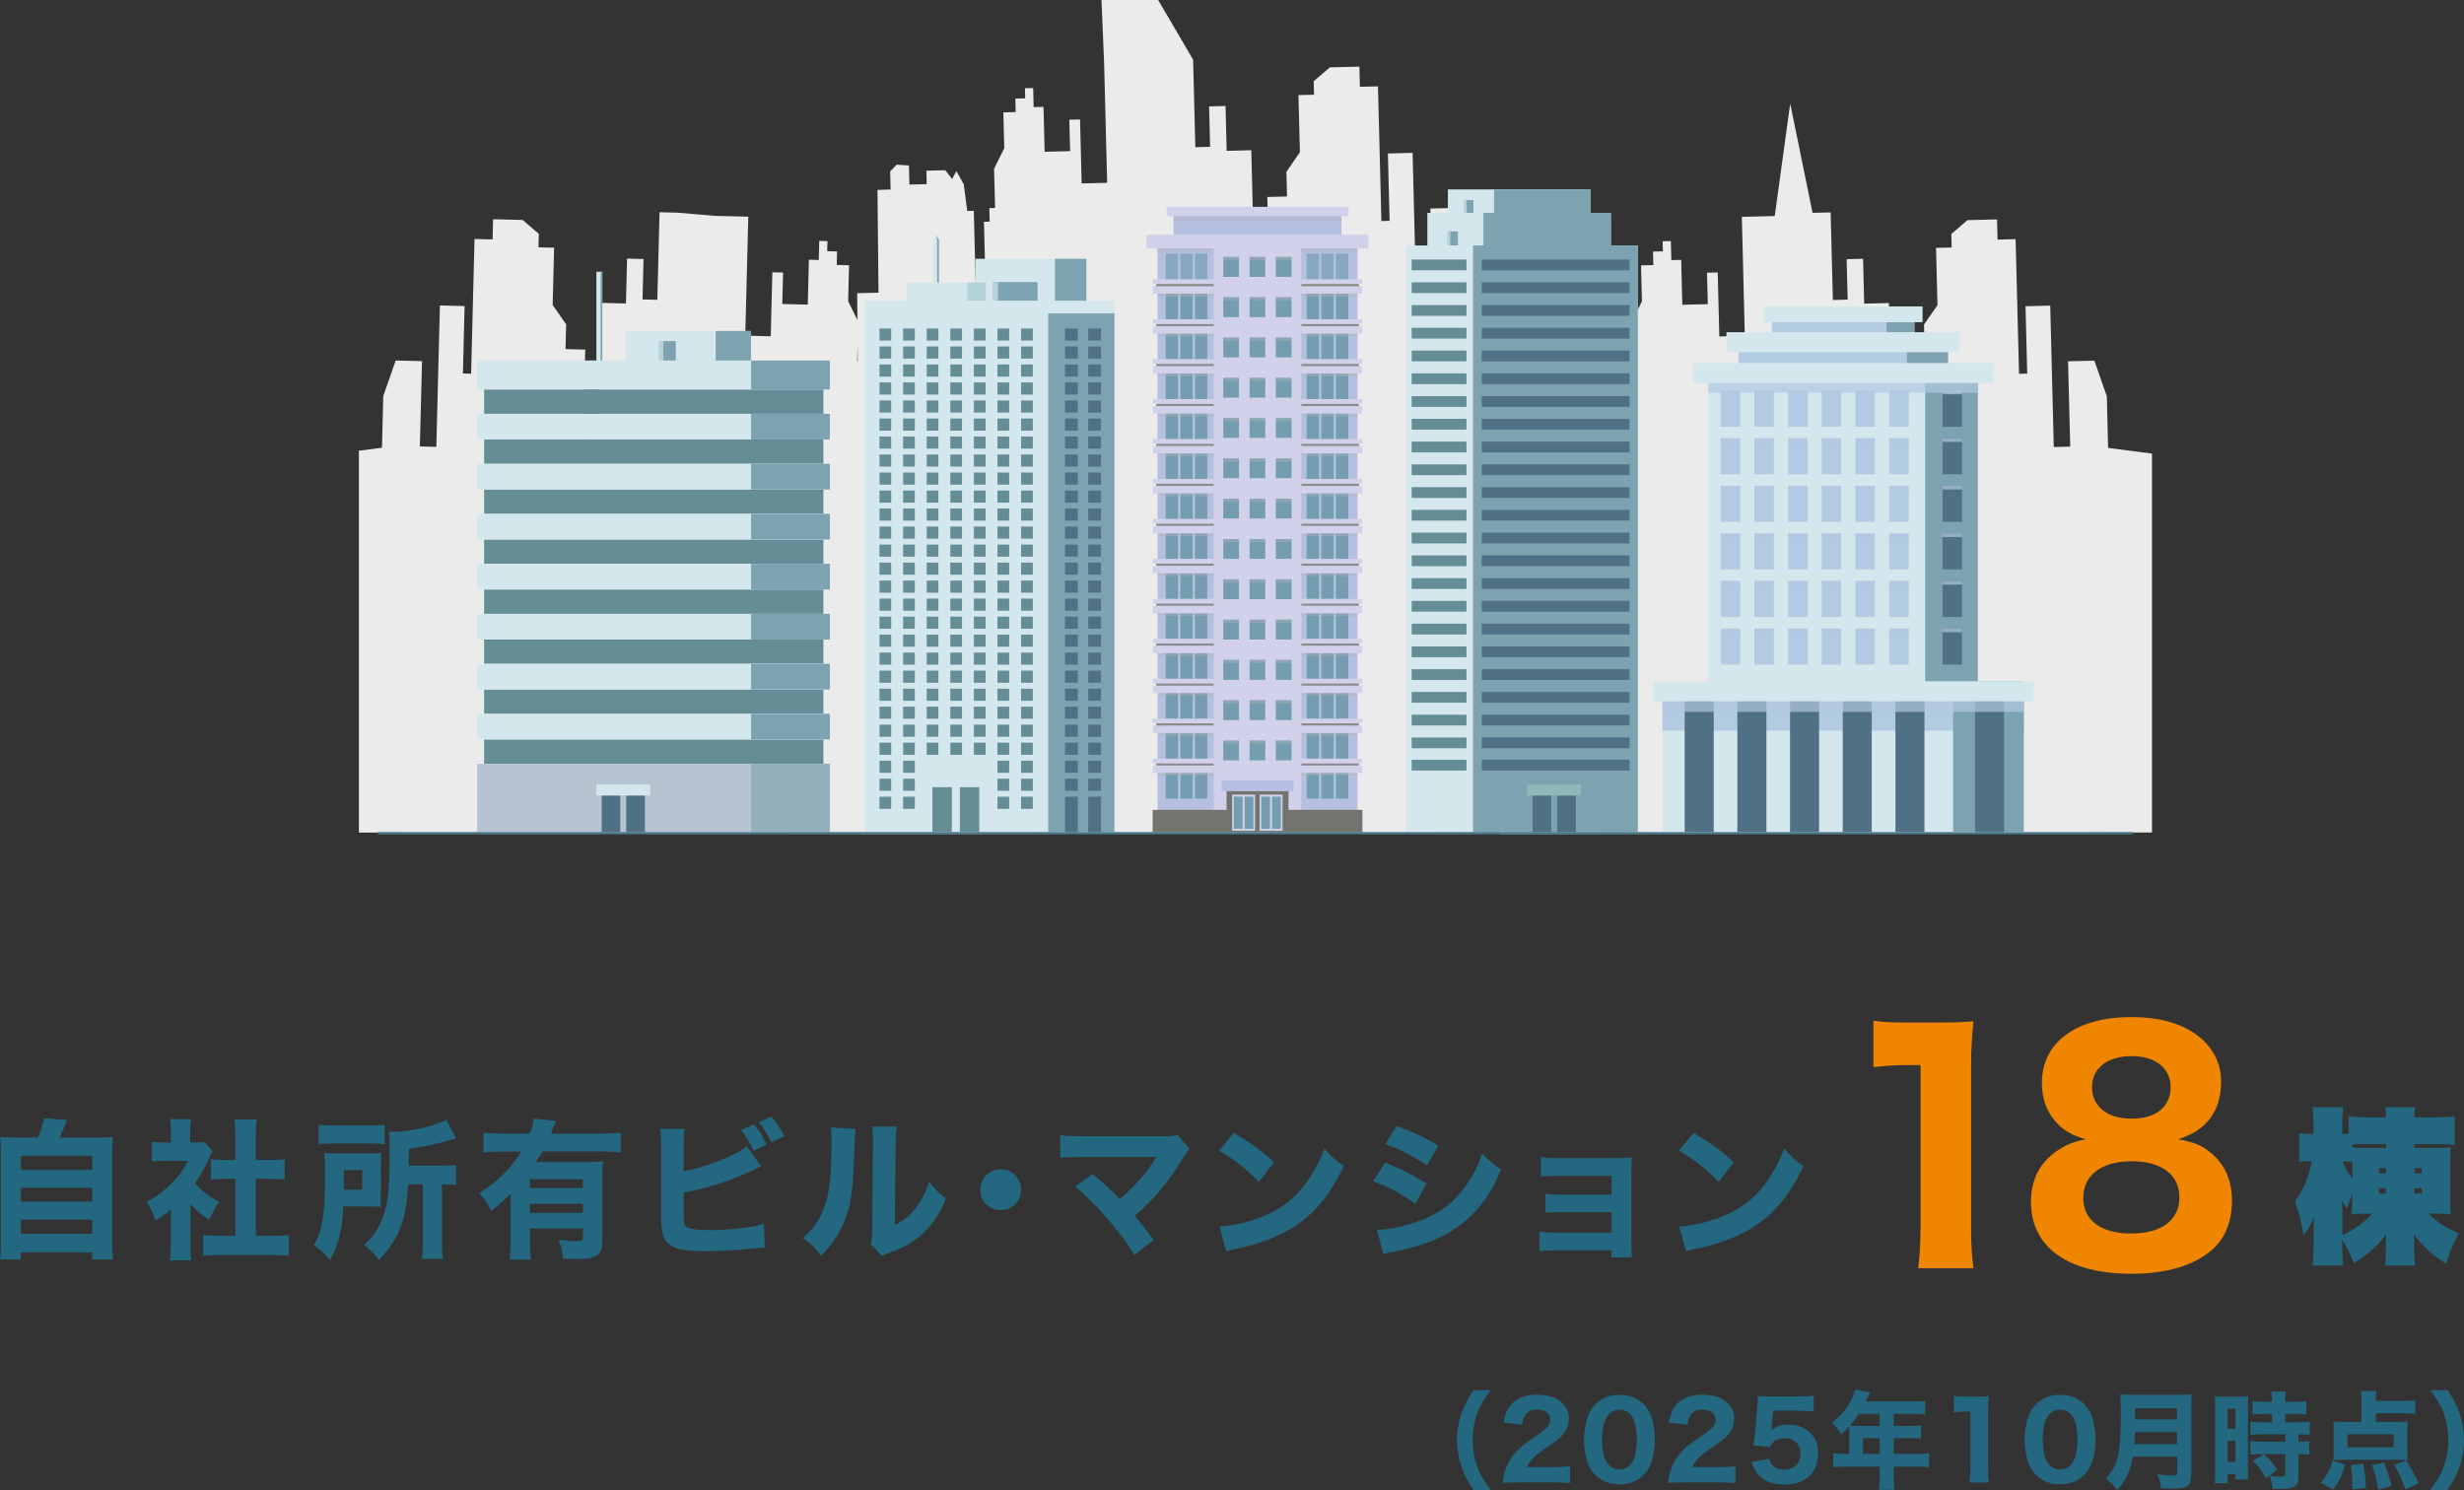 <?xml version="1.0" encoding="UTF-8"?>
<svg xmlns="http://www.w3.org/2000/svg" viewBox="0 0 461.98 279.41">
  <rect x="0" y="0" width="461.98" height="279.41" fill="#333333" stroke="none"/>
  <defs>
    <style>
      .cls-1 {
        fill: #4a7586;
      }

      .cls-2 {
        fill: #8b8b8b;
      }

      .cls-3 {
        fill: #648d95;
      }

      .cls-4 {
        fill: #236880;
      }

      .cls-5 {
        opacity: .7;
      }

      .cls-5, .cls-6, .cls-7 {
        mix-blend-mode: multiply;
      }

      .cls-5, .cls-8 {
        fill: #b2cae2;
      }

      .cls-6 {
        opacity: .6;
      }

      .cls-6, .cls-9 {
        fill: #7ca3af;
      }

      .cls-10 {
        fill: #b4bfe1;
      }

      .cls-7 {
        fill: #b1b1b1;
        opacity: .4;
      }

      .cls-11 {
        fill: #507086;
      }

      .cls-12 {
        fill: #d4e7ec;
      }

      .cls-13 {
        isolation: isolate;
      }

      .cls-14, .cls-15 {
        fill: #d1d2e9;
      }

      .cls-14, .cls-16 {
        mix-blend-mode: screen;
      }

      .cls-17 {
        fill: #73746f;
      }

      .cls-18 {
        fill: #f08600;
      }

      .cls-19 {
        fill: #91b7b7;
      }

      .cls-20 {
        fill: #b6c4d2;
      }

      .cls-21 {
        fill: #ebebeb;
      }

      .cls-22 {
        fill: #b4d3d8;
      }

      .cls-23 {
        fill: #749eb0;
      }

      .cls-24 {
        opacity: .69;
      }
    </style>
  </defs>
  <g class="cls-13">
    <g id="_レイヤー_2" data-name="レイヤー_2">
      <g id="_レイヤー_1-2" data-name="レイヤー_1">
        <g>
          <g>
            <path class="cls-21" d="M403.48,156.14v-71.08s-8.23-1.07-8.23-1.07l-.24-9.68-2.33-6.68-4.94.12.41,16-3.08.08-.67-26.52-4.63.12.32,12.63-1.54.04-.64-25.26-3.39.09-.09-3.79-5.55.14-3.02,2.6.06,2.53-2.93.07.27,10.74-2.53,3.64.12,4.63-3.7.1.46,18.1-2.78.07-.68-26.94-4.63.12-.21-8.42-3.08.08.19,7.58-2.77.07-.42-16.42-3.39.08-4.19-20.49-2.9,21.09-6.17.15.56,22.31-4.78.12-.3-12-2.01.05.15,5.89-4.78.12-.21-8.42-1.85.05-.09-3.58-1.54.04.05,1.89-1.85.05.06,2.53-2.31.06.17,6.74-1.91,3.84.18,7.37-1.08.02.06,2.53-1.08.03.28,10.95-1.85.05-.26-10.32-.07-2.73-1.23.03-.65-25.47-1.39.03-.79-1.03-1.28-1.65-3.55.09.06,2.53-3.24.08-.09-3.58-2.32-.15-1.2,1.3.08,3.37-2.47.06.19,7.58-4,.1.04,4.39-4.57-.59-.25-9.68-2.33-6.68-4.94.12.41,16-3.08.08-.67-26.52-4.63.12.32,12.63-1.54.04-.64-25.26-3.39.09-.09-3.79-5.55.14-3.02,2.61.07,2.52-2.93.07.27,10.73-2.53,3.65.12,4.63-3.7.1.46,18.1-2.78.07-.68-26.94-4.62.12-.21-8.42-3.08.08.19,7.58-2.77.07-.42-16.42L217.14,0h-10.62s.5,11.97.5,11.97l.56,22.31-4.78.12-.3-12-2.01.05.15,5.89-4.78.12-.21-8.42-1.85.05-.09-3.58-1.54.04.05,1.89-1.85.05.06,2.52-2.31.06.17,6.73-1.91,3.84.19,7.36-1.08.03.07,2.53-1.08.03.28,10.94-1.85.05-.26-10.31-.07-2.74-1.23.03-.65-5-1.39-2.47-.8,1.48-1.28-1.65-3.54.09.06,2.52-3.24.08-.09-3.58-2.32-.15-1.2,1.29.08,3.37-2.46.07.19,19.27-4,.1.05,5.02-1.74-3.52.17-6.74-2.31-.06.06-2.53-1.85-.05.05-1.89-1.54-.04-.09,3.58-1.85-.05-.21,8.42-4.78-.12.15-5.89-2.01-.05-.3,12-4.78-.12.57-22.31-6.17-.15-7.08-.6-3.39-.08-.42,16.42-2.77-.07.19-7.58-3.09-.08-.21,8.42-4.63-.12-.68,26.94-2.78-.07.46-18.1-3.7-.1.12-4.63-2.53-3.64.27-10.74-2.93-.07.06-2.53-3.02-2.6-5.55-.14-.09,3.79-3.39-.09-.64,25.26-1.54-.04.32-12.63-4.63-.12-.67,26.52-3.09-.08.41-16-4.94-.12-2.33,6.68-.24,9.68-4.33.56v71.6s94.54.26,94.54.26v.06s119.54-.33,119.54-.33v.33s122.16-.33,122.16-.33ZM160.72,67.71l.07-2.95.03,2.96h-.11Z"/>
            <g>
              <g>
                <rect class="cls-10" x="217.04" y="46.09" width="37.48" height="109.33"/>
                <rect class="cls-10" x="220.04" y="40.45" width="31.47" height="3.84"/>
                <rect class="cls-7" x="220.04" y="40.52" width="31.47" height="1"/>
                <g class="cls-24">
                  <rect class="cls-23" x="244.99" y="47.56" width="2.31" height="5.03"/>
                  <rect class="cls-23" x="247.73" y="47.56" width="2.31" height="5.03"/>
                  <rect class="cls-23" x="250.47" y="47.56" width="2.31" height="5.03"/>
                </g>
                <g>
                  <rect class="cls-23" x="244.99" y="54.95" width="2.31" height="5.11"/>
                  <rect class="cls-23" x="247.73" y="54.95" width="2.31" height="5.11"/>
                  <rect class="cls-23" x="250.47" y="54.95" width="2.31" height="5.11"/>
                </g>
                <g>
                  <rect class="cls-23" x="244.99" y="62.42" width="2.31" height="5.11"/>
                  <rect class="cls-23" x="247.73" y="62.42" width="2.31" height="5.11"/>
                  <rect class="cls-23" x="250.47" y="62.42" width="2.31" height="5.11"/>
                </g>
                <g>
                  <rect class="cls-23" x="244.99" y="69.89" width="2.31" height="5.11"/>
                  <rect class="cls-23" x="247.73" y="69.89" width="2.31" height="5.11"/>
                  <rect class="cls-23" x="250.47" y="69.89" width="2.31" height="5.11"/>
                </g>
                <g>
                  <rect class="cls-23" x="244.99" y="77.35" width="2.31" height="5.11"/>
                  <rect class="cls-23" x="247.73" y="77.35" width="2.31" height="5.11"/>
                  <rect class="cls-23" x="250.47" y="77.35" width="2.31" height="5.11"/>
                </g>
                <g>
                  <rect class="cls-23" x="244.99" y="84.82" width="2.31" height="5.11"/>
                  <rect class="cls-23" x="247.73" y="84.82" width="2.31" height="5.11"/>
                  <rect class="cls-23" x="250.47" y="84.82" width="2.31" height="5.11"/>
                </g>
                <g>
                  <rect class="cls-23" x="244.99" y="92.39" width="2.31" height="5.11"/>
                  <rect class="cls-23" x="247.73" y="92.39" width="2.31" height="5.11"/>
                  <rect class="cls-23" x="250.47" y="92.39" width="2.31" height="5.11"/>
                </g>
                <g>
                  <rect class="cls-23" x="244.99" y="99.86" width="2.31" height="5.11"/>
                  <rect class="cls-23" x="247.73" y="99.86" width="2.31" height="5.11"/>
                  <rect class="cls-23" x="250.47" y="99.86" width="2.31" height="5.11"/>
                </g>
                <g>
                  <rect class="cls-23" x="244.99" y="107.38" width="2.31" height="5.11"/>
                  <rect class="cls-23" x="247.73" y="107.38" width="2.31" height="5.11"/>
                  <rect class="cls-23" x="250.47" y="107.38" width="2.31" height="5.11"/>
                </g>
                <g>
                  <rect class="cls-23" x="244.99" y="114.82" width="2.31" height="5.11"/>
                  <rect class="cls-23" x="247.73" y="114.82" width="2.31" height="5.11"/>
                  <rect class="cls-23" x="250.47" y="114.82" width="2.31" height="5.11"/>
                </g>
                <g>
                  <rect class="cls-23" x="244.99" y="122.3" width="2.31" height="5.11"/>
                  <rect class="cls-23" x="247.73" y="122.3" width="2.31" height="5.11"/>
                  <rect class="cls-23" x="250.47" y="122.3" width="2.31" height="5.11"/>
                </g>
                <g>
                  <rect class="cls-23" x="244.99" y="129.82" width="2.31" height="5.11"/>
                  <rect class="cls-23" x="247.73" y="129.82" width="2.31" height="5.11"/>
                  <rect class="cls-23" x="250.47" y="129.82" width="2.31" height="5.11"/>
                </g>
                <g>
                  <rect class="cls-23" x="244.99" y="137.34" width="2.31" height="5.11"/>
                  <rect class="cls-23" x="247.73" y="137.34" width="2.31" height="5.11"/>
                  <rect class="cls-23" x="250.47" y="137.34" width="2.31" height="5.11"/>
                </g>
                <g class="cls-24">
                  <rect class="cls-23" x="218.57" y="47.56" width="2.31" height="5.03"/>
                  <rect class="cls-23" x="221.31" y="47.56" width="2.31" height="5.03"/>
                  <rect class="cls-23" x="224.05" y="47.56" width="2.31" height="5.03"/>
                </g>
                <g>
                  <rect class="cls-23" x="218.57" y="54.95" width="2.31" height="5.11"/>
                  <rect class="cls-23" x="221.31" y="54.95" width="2.31" height="5.11"/>
                  <rect class="cls-23" x="224.05" y="54.95" width="2.31" height="5.11"/>
                </g>
                <g>
                  <rect class="cls-23" x="218.57" y="62.42" width="2.31" height="5.11"/>
                  <rect class="cls-23" x="221.31" y="62.42" width="2.31" height="5.11"/>
                  <rect class="cls-23" x="224.05" y="62.42" width="2.31" height="5.11"/>
                </g>
                <g>
                  <rect class="cls-23" x="218.57" y="69.89" width="2.31" height="5.11"/>
                  <rect class="cls-23" x="221.31" y="69.89" width="2.31" height="5.11"/>
                  <rect class="cls-23" x="224.05" y="69.89" width="2.31" height="5.11"/>
                </g>
                <g>
                  <rect class="cls-23" x="218.57" y="77.35" width="2.31" height="5.11"/>
                  <rect class="cls-23" x="221.31" y="77.35" width="2.31" height="5.11"/>
                  <rect class="cls-23" x="224.05" y="77.35" width="2.31" height="5.11"/>
                </g>
                <g>
                  <rect class="cls-23" x="218.57" y="84.82" width="2.31" height="5.11"/>
                  <rect class="cls-23" x="221.31" y="84.82" width="2.31" height="5.11"/>
                  <rect class="cls-23" x="224.05" y="84.82" width="2.31" height="5.11"/>
                </g>
                <g>
                  <rect class="cls-23" x="218.57" y="92.39" width="2.31" height="5.11"/>
                  <rect class="cls-23" x="221.31" y="92.39" width="2.31" height="5.11"/>
                  <rect class="cls-23" x="224.05" y="92.39" width="2.31" height="5.11"/>
                </g>
                <g>
                  <rect class="cls-23" x="218.57" y="99.86" width="2.31" height="5.11"/>
                  <rect class="cls-23" x="221.31" y="99.86" width="2.31" height="5.11"/>
                  <rect class="cls-23" x="224.05" y="99.86" width="2.31" height="5.11"/>
                </g>
                <g>
                  <rect class="cls-23" x="218.57" y="107.38" width="2.31" height="5.11"/>
                  <rect class="cls-23" x="221.31" y="107.38" width="2.31" height="5.11"/>
                  <rect class="cls-23" x="224.05" y="107.38" width="2.31" height="5.11"/>
                </g>
                <g>
                  <rect class="cls-23" x="218.57" y="114.82" width="2.31" height="5.11"/>
                  <rect class="cls-23" x="221.31" y="114.82" width="2.31" height="5.11"/>
                  <rect class="cls-23" x="224.05" y="114.82" width="2.31" height="5.11"/>
                </g>
                <g>
                  <rect class="cls-23" x="218.57" y="122.3" width="2.31" height="5.11"/>
                  <rect class="cls-23" x="221.31" y="122.3" width="2.31" height="5.11"/>
                  <rect class="cls-23" x="224.05" y="122.3" width="2.31" height="5.11"/>
                </g>
                <g>
                  <rect class="cls-23" x="218.57" y="129.82" width="2.31" height="5.11"/>
                  <rect class="cls-23" x="221.31" y="129.82" width="2.31" height="5.11"/>
                  <rect class="cls-23" x="224.05" y="129.82" width="2.31" height="5.11"/>
                </g>
                <g>
                  <rect class="cls-23" x="218.57" y="137.34" width="2.31" height="5.11"/>
                  <rect class="cls-23" x="221.31" y="137.34" width="2.31" height="5.11"/>
                  <rect class="cls-23" x="224.05" y="137.34" width="2.31" height="5.11"/>
                </g>
                <g>
                  <rect class="cls-23" x="244.99" y="144.64" width="2.31" height="5.11"/>
                  <rect class="cls-23" x="247.73" y="144.64" width="2.31" height="5.11"/>
                  <rect class="cls-23" x="250.47" y="144.64" width="2.31" height="5.11"/>
                </g>
                <g>
                  <rect class="cls-23" x="218.57" y="144.64" width="2.31" height="5.11"/>
                  <rect class="cls-23" x="221.31" y="144.64" width="2.31" height="5.11"/>
                  <rect class="cls-23" x="224.05" y="144.64" width="2.31" height="5.11"/>
                </g>
                <g>
                  <rect class="cls-2" x="243.99" y="53.23" width="10.81" height=".55"/>
                  <rect class="cls-2" x="243.99" y="60.72" width="10.81" height=".55"/>
                  <rect class="cls-2" x="243.99" y="68.21" width="10.81" height=".55"/>
                  <rect class="cls-2" x="243.99" y="75.7" width="10.81" height=".55"/>
                  <rect class="cls-2" x="243.99" y="83.19" width="10.81" height=".55"/>
                  <rect class="cls-2" x="243.99" y="90.68" width="10.81" height=".55"/>
                  <rect class="cls-2" x="243.99" y="98.17" width="10.81" height=".55"/>
                  <rect class="cls-2" x="243.99" y="105.66" width="10.81" height=".55"/>
                  <rect class="cls-2" x="243.99" y="113.15" width="10.81" height=".55"/>
                  <rect class="cls-2" x="243.99" y="120.65" width="10.81" height=".55"/>
                  <rect class="cls-2" x="243.99" y="128.13" width="10.81" height=".55"/>
                  <rect class="cls-2" x="243.99" y="135.63" width="10.81" height=".55"/>
                  <rect class="cls-2" x="243.99" y="143.12" width="10.81" height=".55"/>
                </g>
                <g>
                  <rect class="cls-2" x="216.77" y="53.23" width="10.81" height=".55"/>
                  <rect class="cls-2" x="216.77" y="60.72" width="10.81" height=".55"/>
                  <rect class="cls-2" x="216.77" y="68.21" width="10.81" height=".55"/>
                  <rect class="cls-2" x="216.77" y="75.7" width="10.81" height=".55"/>
                  <rect class="cls-2" x="216.77" y="83.19" width="10.81" height=".55"/>
                  <rect class="cls-2" x="216.77" y="90.68" width="10.81" height=".55"/>
                  <rect class="cls-2" x="216.77" y="98.17" width="10.81" height=".55"/>
                  <rect class="cls-2" x="216.77" y="105.66" width="10.81" height=".55"/>
                  <rect class="cls-2" x="216.77" y="113.15" width="10.81" height=".55"/>
                  <rect class="cls-2" x="216.77" y="120.65" width="10.81" height=".55"/>
                  <rect class="cls-2" x="216.77" y="128.13" width="10.81" height=".55"/>
                  <rect class="cls-2" x="216.77" y="135.63" width="10.81" height=".55"/>
                  <rect class="cls-2" x="216.77" y="143.12" width="10.81" height=".55"/>
                </g>
                <rect class="cls-7" x="217.04" y="46.41" width="37.48" height=".81"/>
                <rect class="cls-7" x="217.04" y="54.82" width="37.48" height=".81"/>
                <rect class="cls-7" x="217.04" y="62.27" width="37.48" height=".81"/>
                <rect class="cls-7" x="217.04" y="69.76" width="37.48" height=".81"/>
                <rect class="cls-7" x="217.04" y="77.29" width="37.48" height=".81"/>
                <rect class="cls-7" x="217.04" y="84.72" width="37.48" height=".81"/>
                <rect class="cls-7" x="217.04" y="92.22" width="37.48" height=".81"/>
                <rect class="cls-7" x="217.04" y="99.73" width="37.48" height=".82"/>
                <rect class="cls-7" x="217.04" y="107.21" width="37.48" height=".81"/>
                <rect class="cls-7" x="217.04" y="114.7" width="37.48" height=".82"/>
                <rect class="cls-7" x="217.04" y="122.17" width="37.48" height=".81"/>
                <rect class="cls-7" x="217.04" y="129.68" width="37.48" height=".81"/>
                <rect class="cls-7" x="217.04" y="137.12" width="37.48" height=".81"/>
                <rect class="cls-7" x="217.04" y="144.65" width="37.48" height=".81"/>
                <rect class="cls-15" x="214.97" y="43.99" width="41.62" height="2.6"/>
                <rect class="cls-15" x="218.72" y="38.78" width="34.13" height="1.76"/>
                <rect class="cls-15" x="227.57" y="45.69" width="16.42" height="109.73"/>
                <rect class="cls-17" x="216.11" y="151.87" width="39.33" height="4.18"/>
                <rect class="cls-17" x="229.97" y="146.54" width="11.62" height="9.27"/>
                <rect class="cls-10" x="229.03" y="146.36" width="13.5" height="2.01"/>
                <rect class="cls-14" x="229.03" y="146.15" width="13.5" height=".2"/>
                <g>
                  <rect class="cls-23" x="229.35" y="48.18" width="2.95" height="3.75"/>
                  <rect class="cls-23" x="234.28" y="48.18" width="2.95" height="3.75"/>
                  <rect class="cls-23" x="239.21" y="48.18" width="2.95" height="3.75"/>
                  <rect class="cls-23" x="229.35" y="55.73" width="2.95" height="3.75"/>
                  <rect class="cls-23" x="234.28" y="55.73" width="2.95" height="3.75"/>
                  <rect class="cls-23" x="239.21" y="55.73" width="2.95" height="3.75"/>
                  <rect class="cls-23" x="229.35" y="63.29" width="2.95" height="3.75"/>
                  <rect class="cls-23" x="234.28" y="63.29" width="2.95" height="3.75"/>
                  <rect class="cls-23" x="239.21" y="63.29" width="2.95" height="3.75"/>
                  <rect class="cls-23" x="229.35" y="70.85" width="2.95" height="3.75"/>
                  <rect class="cls-23" x="234.28" y="70.85" width="2.95" height="3.75"/>
                  <rect class="cls-23" x="239.21" y="70.85" width="2.95" height="3.75"/>
                  <rect class="cls-23" x="229.35" y="78.4" width="2.95" height="3.75"/>
                  <rect class="cls-23" x="234.28" y="78.4" width="2.95" height="3.75"/>
                  <rect class="cls-23" x="239.21" y="78.4" width="2.95" height="3.75"/>
                  <rect class="cls-23" x="229.35" y="85.96" width="2.95" height="3.75"/>
                  <rect class="cls-23" x="234.28" y="85.96" width="2.95" height="3.75"/>
                  <rect class="cls-23" x="239.21" y="85.96" width="2.95" height="3.75"/>
                  <rect class="cls-23" x="229.35" y="93.52" width="2.95" height="3.75"/>
                  <rect class="cls-23" x="234.28" y="93.52" width="2.95" height="3.75"/>
                  <rect class="cls-23" x="239.21" y="93.52" width="2.95" height="3.75"/>
                  <rect class="cls-23" x="229.35" y="101.08" width="2.95" height="3.75"/>
                  <rect class="cls-23" x="234.28" y="101.08" width="2.95" height="3.75"/>
                  <rect class="cls-23" x="239.21" y="101.08" width="2.95" height="3.75"/>
                  <rect class="cls-23" x="229.35" y="108.63" width="2.95" height="3.75"/>
                  <rect class="cls-23" x="234.28" y="108.63" width="2.95" height="3.75"/>
                  <rect class="cls-23" x="239.21" y="108.63" width="2.95" height="3.75"/>
                  <rect class="cls-23" x="229.35" y="116.19" width="2.95" height="3.75"/>
                  <rect class="cls-23" x="234.28" y="116.19" width="2.95" height="3.75"/>
                  <rect class="cls-23" x="239.21" y="116.19" width="2.95" height="3.75"/>
                  <rect class="cls-23" x="229.35" y="123.74" width="2.95" height="3.75"/>
                  <rect class="cls-23" x="234.28" y="123.74" width="2.95" height="3.75"/>
                  <rect class="cls-23" x="239.21" y="123.74" width="2.95" height="3.75"/>
                  <rect class="cls-23" x="229.35" y="131.3" width="2.95" height="3.75"/>
                  <rect class="cls-23" x="234.28" y="131.3" width="2.95" height="3.75"/>
                  <rect class="cls-23" x="239.21" y="131.3" width="2.95" height="3.75"/>
                  <rect class="cls-23" x="229.35" y="138.86" width="2.95" height="3.75"/>
                  <rect class="cls-23" x="234.28" y="138.86" width="2.95" height="3.75"/>
                  <rect class="cls-23" x="239.21" y="138.86" width="2.95" height="3.75"/>
                </g>
                <g>
                  <rect class="cls-15" x="236.16" y="149.01" width="4.31" height="6.77"/>
                  <path class="cls-23" d="M236.47,155.42h1.66s0-6.04,0-6.04h-1.66s0,6.04,0,6.04ZM238.49,149.38v6.04s1.66,0,1.66,0v-6.04s-1.66,0-1.66,0Z"/>
                  <rect class="cls-15" x="231.01" y="149.01" width="4.31" height="6.77"/>
                  <path class="cls-23" d="M231.33,155.42h1.66s0-6.04,0-6.04h-1.66s0,6.04,0,6.04ZM233.35,149.38v6.04s1.66,0,1.66,0v-6.04s-1.66,0-1.66,0Z"/>
                </g>
                <g>
                  <rect class="cls-15" x="243.99" y="52.37" width="11.43" height=".88"/>
                  <rect class="cls-15" x="243.99" y="53.67" width="11.43" height="1.4"/>
                  <rect class="cls-15" x="243.99" y="59.86" width="11.43" height=".88"/>
                  <rect class="cls-15" x="243.99" y="61.16" width="11.43" height="1.4"/>
                  <rect class="cls-15" x="243.99" y="67.35" width="11.43" height=".88"/>
                  <rect class="cls-15" x="243.99" y="68.65" width="11.43" height="1.4"/>
                  <rect class="cls-15" x="243.99" y="74.84" width="11.43" height=".88"/>
                  <rect class="cls-15" x="243.99" y="76.14" width="11.43" height="1.4"/>
                  <rect class="cls-15" x="243.99" y="82.33" width="11.43" height=".88"/>
                  <rect class="cls-15" x="243.99" y="83.63" width="11.43" height="1.4"/>
                  <rect class="cls-15" x="243.99" y="89.82" width="11.43" height=".88"/>
                  <rect class="cls-15" x="243.99" y="91.12" width="11.43" height="1.4"/>
                  <rect class="cls-15" x="243.99" y="97.31" width="11.43" height=".88"/>
                  <rect class="cls-15" x="243.99" y="98.61" width="11.43" height="1.4"/>
                  <rect class="cls-15" x="243.99" y="104.8" width="11.43" height=".88"/>
                  <rect class="cls-15" x="243.99" y="106.1" width="11.43" height="1.4"/>
                  <rect class="cls-15" x="243.99" y="112.29" width="11.43" height=".88"/>
                  <rect class="cls-15" x="243.99" y="113.59" width="11.43" height="1.4"/>
                  <rect class="cls-15" x="243.99" y="119.78" width="11.43" height=".88"/>
                  <rect class="cls-15" x="243.99" y="121.08" width="11.43" height="1.4"/>
                  <rect class="cls-15" x="243.99" y="127.27" width="11.43" height=".88"/>
                  <rect class="cls-15" x="243.99" y="128.57" width="11.43" height="1.39"/>
                  <rect class="cls-15" x="243.99" y="134.76" width="11.43" height=".88"/>
                  <rect class="cls-15" x="243.99" y="136.06" width="11.43" height="1.4"/>
                  <rect class="cls-15" x="243.99" y="142.26" width="11.43" height=".88"/>
                  <rect class="cls-15" x="243.99" y="143.55" width="11.43" height="1.4"/>
                  <rect class="cls-15" x="216.14" y="52.37" width="11.43" height=".88"/>
                  <rect class="cls-15" x="216.14" y="53.67" width="11.43" height="1.4"/>
                  <rect class="cls-15" x="216.14" y="59.86" width="11.43" height=".88"/>
                  <rect class="cls-15" x="216.14" y="61.16" width="11.43" height="1.4"/>
                  <rect class="cls-15" x="216.14" y="67.35" width="11.43" height=".88"/>
                  <rect class="cls-15" x="216.14" y="68.65" width="11.43" height="1.4"/>
                  <rect class="cls-15" x="216.14" y="74.84" width="11.43" height=".88"/>
                  <rect class="cls-15" x="216.14" y="76.14" width="11.43" height="1.4"/>
                  <rect class="cls-15" x="216.14" y="82.33" width="11.43" height=".88"/>
                  <rect class="cls-15" x="216.14" y="83.63" width="11.43" height="1.4"/>
                  <rect class="cls-15" x="216.14" y="89.82" width="11.43" height=".88"/>
                  <rect class="cls-15" x="216.14" y="91.12" width="11.43" height="1.4"/>
                  <rect class="cls-15" x="216.14" y="97.31" width="11.43" height=".88"/>
                  <rect class="cls-15" x="216.14" y="98.61" width="11.43" height="1.4"/>
                  <rect class="cls-15" x="216.14" y="104.8" width="11.43" height=".88"/>
                  <rect class="cls-15" x="216.14" y="106.1" width="11.43" height="1.4"/>
                  <rect class="cls-15" x="216.14" y="112.29" width="11.43" height=".88"/>
                  <rect class="cls-15" x="216.14" y="113.59" width="11.43" height="1.4"/>
                  <rect class="cls-15" x="216.14" y="119.78" width="11.43" height=".88"/>
                  <rect class="cls-15" x="216.14" y="121.08" width="11.43" height="1.4"/>
                  <rect class="cls-15" x="216.14" y="127.27" width="11.43" height=".88"/>
                  <rect class="cls-15" x="216.14" y="128.57" width="11.43" height="1.39"/>
                  <rect class="cls-15" x="216.14" y="134.76" width="11.43" height=".88"/>
                  <rect class="cls-15" x="216.14" y="136.06" width="11.43" height="1.4"/>
                  <rect class="cls-15" x="216.14" y="142.26" width="11.43" height=".88"/>
                  <rect class="cls-15" x="216.14" y="143.55" width="11.43" height="1.4"/>
                </g>
                <g>
                  <rect class="cls-7" x="239.21" y="48.18" width="2.95" height=".6"/>
                  <rect class="cls-7" x="229.35" y="48.18" width="2.95" height=".6"/>
                  <rect class="cls-7" x="234.28" y="48.18" width="2.95" height=".6"/>
                  <rect class="cls-7" x="239.21" y="55.73" width="2.95" height=".6"/>
                  <rect class="cls-7" x="229.35" y="55.73" width="2.95" height=".6"/>
                  <rect class="cls-7" x="234.28" y="55.73" width="2.95" height=".6"/>
                  <rect class="cls-7" x="239.21" y="63.29" width="2.95" height=".6"/>
                  <rect class="cls-7" x="229.35" y="63.29" width="2.95" height=".6"/>
                  <rect class="cls-7" x="234.28" y="63.29" width="2.95" height=".6"/>
                  <rect class="cls-7" x="239.21" y="70.85" width="2.95" height=".6"/>
                  <rect class="cls-7" x="229.35" y="70.85" width="2.95" height=".6"/>
                  <rect class="cls-7" x="234.28" y="70.85" width="2.95" height=".6"/>
                  <rect class="cls-7" x="239.21" y="78.4" width="2.95" height=".6"/>
                  <rect class="cls-7" x="229.35" y="78.4" width="2.95" height=".6"/>
                  <rect class="cls-7" x="234.28" y="78.4" width="2.95" height=".6"/>
                  <rect class="cls-7" x="239.21" y="85.96" width="2.95" height=".6"/>
                  <rect class="cls-7" x="229.35" y="85.96" width="2.95" height=".6"/>
                  <rect class="cls-7" x="234.28" y="85.96" width="2.95" height=".6"/>
                  <rect class="cls-7" x="239.21" y="93.52" width="2.95" height=".6"/>
                  <rect class="cls-7" x="229.35" y="93.52" width="2.95" height=".6"/>
                  <rect class="cls-7" x="234.28" y="93.52" width="2.95" height=".6"/>
                  <rect class="cls-7" x="239.21" y="101.08" width="2.95" height=".6"/>
                  <rect class="cls-7" x="229.35" y="101.08" width="2.95" height=".6"/>
                  <rect class="cls-7" x="234.28" y="101.08" width="2.95" height=".6"/>
                  <rect class="cls-7" x="239.21" y="108.63" width="2.95" height=".6"/>
                  <rect class="cls-7" x="229.35" y="108.63" width="2.95" height=".6"/>
                  <rect class="cls-7" x="234.28" y="108.63" width="2.95" height=".6"/>
                  <rect class="cls-7" x="239.21" y="116.19" width="2.95" height=".6"/>
                  <rect class="cls-7" x="229.35" y="116.19" width="2.95" height=".6"/>
                  <rect class="cls-7" x="234.28" y="116.19" width="2.95" height=".6"/>
                  <rect class="cls-7" x="239.21" y="123.74" width="2.95" height=".6"/>
                  <rect class="cls-7" x="229.35" y="123.74" width="2.95" height=".6"/>
                  <rect class="cls-7" x="234.28" y="123.74" width="2.95" height=".6"/>
                  <rect class="cls-7" x="239.21" y="131.3" width="2.95" height=".6"/>
                  <rect class="cls-7" x="229.35" y="131.3" width="2.95" height=".6"/>
                  <rect class="cls-7" x="234.28" y="131.3" width="2.95" height=".6"/>
                  <rect class="cls-7" x="239.21" y="138.86" width="2.95" height=".6"/>
                  <rect class="cls-7" x="229.35" y="138.86" width="2.95" height=".6"/>
                  <rect class="cls-7" x="234.28" y="138.86" width="2.95" height=".6"/>
                </g>
                <g class="cls-16">
                  <rect class="cls-15" x="239.21" y="51.93" width="2.95" height=".48"/>
                  <rect class="cls-15" x="229.35" y="51.93" width="2.95" height=".48"/>
                  <rect class="cls-15" x="234.28" y="51.93" width="2.95" height=".48"/>
                  <rect class="cls-15" x="239.21" y="59.48" width="2.95" height=".48"/>
                  <rect class="cls-15" x="229.35" y="59.48" width="2.95" height=".48"/>
                  <rect class="cls-15" x="234.28" y="59.48" width="2.95" height=".48"/>
                  <rect class="cls-15" x="239.21" y="67.04" width="2.95" height=".48"/>
                  <rect class="cls-15" x="229.35" y="67.04" width="2.95" height=".48"/>
                  <rect class="cls-15" x="234.28" y="67.04" width="2.95" height=".48"/>
                  <rect class="cls-15" x="239.21" y="74.6" width="2.95" height=".48"/>
                  <rect class="cls-15" x="229.35" y="74.6" width="2.95" height=".48"/>
                  <rect class="cls-15" x="234.28" y="74.6" width="2.95" height=".48"/>
                  <rect class="cls-15" x="239.21" y="82.16" width="2.95" height=".47"/>
                  <rect class="cls-15" x="229.35" y="82.16" width="2.95" height=".47"/>
                  <rect class="cls-15" x="234.28" y="82.16" width="2.95" height=".47"/>
                  <rect class="cls-15" x="239.21" y="89.71" width="2.95" height=".48"/>
                  <rect class="cls-15" x="229.35" y="89.71" width="2.95" height=".48"/>
                  <rect class="cls-15" x="234.28" y="89.71" width="2.95" height=".48"/>
                  <rect class="cls-15" x="239.21" y="97.27" width="2.95" height=".48"/>
                  <rect class="cls-15" x="229.35" y="97.27" width="2.95" height=".48"/>
                  <rect class="cls-15" x="234.28" y="97.27" width="2.95" height=".48"/>
                  <rect class="cls-15" x="239.21" y="104.83" width="2.95" height=".47"/>
                  <rect class="cls-15" x="229.35" y="104.83" width="2.95" height=".47"/>
                  <rect class="cls-15" x="234.28" y="104.83" width="2.95" height=".47"/>
                  <rect class="cls-15" x="239.21" y="112.38" width="2.95" height=".48"/>
                  <rect class="cls-15" x="229.35" y="112.38" width="2.95" height=".48"/>
                  <rect class="cls-15" x="234.28" y="112.38" width="2.95" height=".48"/>
                  <rect class="cls-15" x="239.21" y="119.94" width="2.95" height=".47"/>
                  <rect class="cls-15" x="229.35" y="119.94" width="2.95" height=".47"/>
                  <rect class="cls-15" x="234.28" y="119.94" width="2.95" height=".47"/>
                  <rect class="cls-15" x="239.21" y="127.5" width="2.95" height=".47"/>
                  <rect class="cls-15" x="229.35" y="127.5" width="2.95" height=".47"/>
                  <rect class="cls-15" x="234.28" y="127.5" width="2.95" height=".47"/>
                  <rect class="cls-15" x="239.21" y="135.06" width="2.95" height=".47"/>
                  <rect class="cls-15" x="229.35" y="135.06" width="2.95" height=".47"/>
                  <rect class="cls-15" x="234.28" y="135.06" width="2.95" height=".47"/>
                  <rect class="cls-15" x="239.21" y="142.61" width="2.95" height=".47"/>
                  <rect class="cls-15" x="229.35" y="142.61" width="2.95" height=".47"/>
                  <rect class="cls-15" x="234.28" y="142.61" width="2.95" height=".47"/>
                </g>
              </g>
              <g>
                <g>
                  <polygon class="cls-12" points="176.04 53.27 174.93 53.27 174.93 45.01 175.53 44.06 176.04 45.01 176.04 53.27"/>
                  <polygon class="cls-9" points="176.04 53.27 175.71 53.27 175.71 45.01 175.53 44.06 176.04 45.01 176.04 53.27"/>
                </g>
                <g>
                  <rect class="cls-12" x="162.11" y="56.38" width="46.82" height="99.65"/>
                  <rect class="cls-9" x="196.53" y="58.76" width="12.41" height="97.28"/>
                  <rect class="cls-12" x="182.87" y="48.53" width="20.82" height="7.85"/>
                  <rect class="cls-9" x="197.81" y="48.53" width="5.87" height="7.85"/>
                  <rect class="cls-9" x="186.22" y="52.9" width="8.31" height="3.48"/>
                  <rect class="cls-22" x="186.22" y="52.9" width=".91" height="3.48"/>
                  <rect class="cls-12" x="169.93" y="52.98" width="14.87" height="3.4"/>
                  <rect class="cls-22" x="181.38" y="52.98" width="3.43" height="3.4"/>
                  <rect class="cls-3" x="179.97" y="147.62" width="3.64" height="8.41"/>
                  <rect class="cls-3" x="174.82" y="147.62" width="3.64" height="8.41"/>
                  <rect class="cls-3" x="191.45" y="125.76" width="2.19" height="2.27"/>
                  <rect class="cls-3" x="191.45" y="122.38" width="2.19" height="2.26"/>
                  <rect class="cls-3" x="191.45" y="119" width="2.19" height="2.27"/>
                  <rect class="cls-3" x="191.45" y="135.89" width="2.19" height="2.27"/>
                  <rect class="cls-3" x="191.45" y="132.51" width="2.19" height="2.27"/>
                  <rect class="cls-3" x="191.45" y="129.14" width="2.19" height="2.27"/>
                  <rect class="cls-3" x="191.45" y="98.74" width="2.19" height="2.27"/>
                  <rect class="cls-3" x="191.45" y="102.12" width="2.19" height="2.27"/>
                  <rect class="cls-3" x="191.45" y="139.27" width="2.19" height="2.27"/>
                  <rect class="cls-3" x="191.45" y="115.63" width="2.19" height="2.27"/>
                  <rect class="cls-3" x="191.45" y="95.36" width="2.19" height="2.27"/>
                  <rect class="cls-3" x="191.45" y="112.25" width="2.19" height="2.27"/>
                  <rect class="cls-3" x="191.45" y="108.87" width="2.19" height="2.27"/>
                  <rect class="cls-3" x="191.45" y="105.5" width="2.19" height="2.27"/>
                  <rect class="cls-3" x="173.75" y="129.14" width="2.19" height="2.27"/>
                  <rect class="cls-3" x="173.75" y="119" width="2.19" height="2.27"/>
                  <rect class="cls-3" x="173.75" y="125.76" width="2.19" height="2.27"/>
                  <rect class="cls-3" x="173.75" y="122.38" width="2.19" height="2.26"/>
                  <rect class="cls-3" x="173.75" y="112.25" width="2.19" height="2.27"/>
                  <rect class="cls-3" x="173.75" y="115.63" width="2.19" height="2.27"/>
                  <rect class="cls-3" x="173.75" y="139.27" width="2.19" height="2.27"/>
                  <rect class="cls-3" x="173.75" y="132.51" width="2.19" height="2.27"/>
                  <rect class="cls-3" x="182.6" y="139.27" width="2.19" height="2.27"/>
                  <rect class="cls-3" x="191.45" y="91.99" width="2.19" height="2.27"/>
                  <rect class="cls-3" x="173.75" y="135.89" width="2.19" height="2.27"/>
                  <rect class="cls-3" x="187.02" y="139.27" width="2.19" height="2.27"/>
                  <rect class="cls-3" x="178.18" y="81.86" width="2.19" height="2.27"/>
                  <rect class="cls-3" x="169.33" y="71.72" width="2.19" height="2.27"/>
                  <rect class="cls-3" x="182.6" y="68.35" width="2.19" height="2.27"/>
                  <rect class="cls-3" x="178.18" y="75.1" width="2.19" height="2.27"/>
                  <rect class="cls-3" x="178.18" y="68.35" width="2.19" height="2.27"/>
                  <rect class="cls-3" x="169.33" y="68.35" width="2.19" height="2.27"/>
                  <rect class="cls-3" x="191.45" y="88.61" width="2.19" height="2.27"/>
                  <rect class="cls-3" x="173.75" y="68.35" width="2.19" height="2.27"/>
                  <rect class="cls-3" x="173.75" y="75.1" width="2.19" height="2.27"/>
                  <rect class="cls-3" x="169.33" y="91.99" width="2.19" height="2.27"/>
                  <rect class="cls-3" x="173.75" y="108.87" width="2.19" height="2.27"/>
                  <rect class="cls-3" x="169.33" y="95.36" width="2.19" height="2.27"/>
                  <rect class="cls-3" x="173.75" y="88.61" width="2.19" height="2.27"/>
                  <rect class="cls-3" x="178.18" y="85.23" width="2.19" height="2.27"/>
                  <rect class="cls-3" x="178.18" y="88.61" width="2.19" height="2.27"/>
                  <rect class="cls-3" x="178.18" y="78.48" width="2.19" height="2.27"/>
                  <rect class="cls-3" x="182.6" y="78.48" width="2.19" height="2.27"/>
                  <rect class="cls-3" x="182.6" y="71.72" width="2.19" height="2.27"/>
                  <rect class="cls-3" x="173.75" y="71.72" width="2.19" height="2.27"/>
                  <rect class="cls-3" x="178.18" y="71.72" width="2.19" height="2.27"/>
                  <rect class="cls-3" x="182.6" y="85.23" width="2.19" height="2.27"/>
                  <rect class="cls-3" x="187.02" y="68.35" width="2.19" height="2.27"/>
                  <rect class="cls-3" x="182.6" y="81.86" width="2.19" height="2.27"/>
                  <rect class="cls-3" x="191.45" y="71.72" width="2.19" height="2.27"/>
                  <rect class="cls-3" x="191.45" y="68.35" width="2.19" height="2.27"/>
                  <rect class="cls-3" x="187.02" y="71.72" width="2.19" height="2.27"/>
                  <rect class="cls-3" x="182.6" y="75.1" width="2.19" height="2.27"/>
                  <rect class="cls-3" x="182.6" y="95.36" width="2.19" height="2.27"/>
                  <rect class="cls-3" x="182.6" y="105.5" width="2.19" height="2.27"/>
                  <rect class="cls-3" x="182.6" y="102.12" width="2.19" height="2.27"/>
                  <rect class="cls-3" x="182.6" y="108.87" width="2.19" height="2.27"/>
                  <rect class="cls-3" x="182.6" y="98.74" width="2.19" height="2.27"/>
                  <rect class="cls-3" x="182.6" y="112.25" width="2.19" height="2.27"/>
                  <rect class="cls-3" x="182.6" y="119" width="2.19" height="2.27"/>
                  <rect class="cls-3" x="182.6" y="115.63" width="2.19" height="2.27"/>
                  <rect class="cls-3" x="178.18" y="98.74" width="2.19" height="2.27"/>
                  <rect class="cls-3" x="178.18" y="105.5" width="2.19" height="2.27"/>
                  <rect class="cls-3" x="178.18" y="102.12" width="2.19" height="2.27"/>
                  <rect class="cls-3" x="178.18" y="108.87" width="2.19" height="2.27"/>
                  <rect class="cls-3" x="182.6" y="122.38" width="2.19" height="2.26"/>
                  <rect class="cls-3" x="178.18" y="95.36" width="2.19" height="2.27"/>
                  <rect class="cls-3" x="169.33" y="98.74" width="2.19" height="2.27"/>
                  <rect class="cls-3" x="182.6" y="125.76" width="2.19" height="2.27"/>
                  <rect class="cls-3" x="169.33" y="88.61" width="2.19" height="2.27"/>
                  <rect class="cls-3" x="178.18" y="112.25" width="2.19" height="2.27"/>
                  <rect class="cls-3" x="178.18" y="139.27" width="2.19" height="2.27"/>
                  <rect class="cls-3" x="182.6" y="129.14" width="2.19" height="2.27"/>
                  <rect class="cls-3" x="182.6" y="132.51" width="2.19" height="2.27"/>
                  <rect class="cls-3" x="187.02" y="88.61" width="2.19" height="2.27"/>
                  <rect class="cls-3" x="178.18" y="135.89" width="2.19" height="2.27"/>
                  <rect class="cls-3" x="173.75" y="102.12" width="2.19" height="2.27"/>
                  <rect class="cls-3" x="187.02" y="112.25" width="2.19" height="2.27"/>
                  <rect class="cls-3" x="187.02" y="95.36" width="2.19" height="2.27"/>
                  <rect class="cls-3" x="187.02" y="91.99" width="2.19" height="2.27"/>
                  <rect class="cls-3" x="187.02" y="108.87" width="2.19" height="2.27"/>
                  <rect class="cls-3" x="182.6" y="88.61" width="2.19" height="2.27"/>
                  <rect class="cls-3" x="187.02" y="105.5" width="2.19" height="2.27"/>
                  <rect class="cls-3" x="187.02" y="102.12" width="2.19" height="2.27"/>
                  <rect class="cls-3" x="182.6" y="91.99" width="2.19" height="2.27"/>
                  <rect class="cls-3" x="173.75" y="98.74" width="2.19" height="2.27"/>
                  <rect class="cls-3" x="173.75" y="105.5" width="2.19" height="2.27"/>
                  <rect class="cls-3" x="173.75" y="95.36" width="2.19" height="2.27"/>
                  <rect class="cls-3" x="178.18" y="91.99" width="2.19" height="2.27"/>
                  <rect class="cls-3" x="173.75" y="91.99" width="2.19" height="2.27"/>
                  <rect class="cls-3" x="187.02" y="115.63" width="2.19" height="2.27"/>
                  <rect class="cls-3" x="178.18" y="125.76" width="2.19" height="2.27"/>
                  <rect class="cls-3" x="182.6" y="135.89" width="2.19" height="2.27"/>
                  <rect class="cls-3" x="178.18" y="132.51" width="2.19" height="2.27"/>
                  <rect class="cls-3" x="178.18" y="129.14" width="2.19" height="2.27"/>
                  <rect class="cls-3" x="178.18" y="119" width="2.19" height="2.27"/>
                  <rect class="cls-3" x="178.18" y="122.38" width="2.19" height="2.26"/>
                  <rect class="cls-3" x="178.18" y="115.63" width="2.19" height="2.27"/>
                  <rect class="cls-3" x="187.02" y="135.89" width="2.19" height="2.27"/>
                  <rect class="cls-3" x="187.02" y="122.38" width="2.19" height="2.26"/>
                  <rect class="cls-3" x="187.02" y="119" width="2.19" height="2.27"/>
                  <rect class="cls-3" x="187.02" y="125.76" width="2.19" height="2.27"/>
                  <rect class="cls-3" x="187.02" y="129.14" width="2.19" height="2.27"/>
                  <rect class="cls-3" x="187.02" y="132.51" width="2.19" height="2.27"/>
                  <rect class="cls-3" x="187.02" y="98.74" width="2.19" height="2.27"/>
                  <rect class="cls-3" x="187.02" y="146.02" width="2.19" height="2.27"/>
                  <rect class="cls-3" x="191.45" y="146.02" width="2.19" height="2.27"/>
                  <rect class="cls-3" x="169.33" y="146.02" width="2.19" height="2.27"/>
                  <rect class="cls-3" x="164.9" y="115.63" width="2.19" height="2.27"/>
                  <rect class="cls-3" x="164.9" y="119" width="2.19" height="2.27"/>
                  <rect class="cls-3" x="164.9" y="112.25" width="2.19" height="2.27"/>
                  <rect class="cls-3" x="164.9" y="108.87" width="2.19" height="2.27"/>
                  <rect class="cls-3" x="164.9" y="105.5" width="2.19" height="2.27"/>
                  <rect class="cls-3" x="164.9" y="122.38" width="2.19" height="2.26"/>
                  <rect class="cls-3" x="164.9" y="135.89" width="2.19" height="2.27"/>
                  <rect class="cls-3" x="164.9" y="139.27" width="2.19" height="2.27"/>
                  <rect class="cls-3" x="164.9" y="125.76" width="2.19" height="2.27"/>
                  <rect class="cls-3" x="164.9" y="142.64" width="2.19" height="2.27"/>
                  <rect class="cls-3" x="164.9" y="146.02" width="2.19" height="2.27"/>
                  <rect class="cls-3" x="164.9" y="132.51" width="2.19" height="2.27"/>
                  <rect class="cls-3" x="164.9" y="129.14" width="2.19" height="2.27"/>
                  <rect class="cls-3" x="169.33" y="149.4" width="2.19" height="2.28"/>
                  <rect class="cls-3" x="173.75" y="61.6" width="2.19" height="2.26"/>
                  <rect class="cls-3" x="169.33" y="61.6" width="2.19" height="2.26"/>
                  <rect class="cls-3" x="178.18" y="61.6" width="2.19" height="2.26"/>
                  <rect class="cls-3" x="164.9" y="61.6" width="2.19" height="2.26"/>
                  <rect class="cls-3" x="191.45" y="61.6" width="2.19" height="2.26"/>
                  <rect class="cls-3" x="182.6" y="61.6" width="2.19" height="2.26"/>
                  <rect class="cls-3" x="187.02" y="61.6" width="2.19" height="2.26"/>
                  <rect class="cls-3" x="191.45" y="149.4" width="2.19" height="2.28"/>
                  <rect class="cls-3" x="187.02" y="149.4" width="2.19" height="2.28"/>
                  <rect class="cls-3" x="164.9" y="149.4" width="2.19" height="2.28"/>
                  <rect class="cls-3" x="164.9" y="102.12" width="2.19" height="2.27"/>
                  <rect class="cls-3" x="169.33" y="129.14" width="2.19" height="2.27"/>
                  <rect class="cls-3" x="191.45" y="142.64" width="2.19" height="2.27"/>
                  <rect class="cls-3" x="169.33" y="108.87" width="2.19" height="2.27"/>
                  <rect class="cls-3" x="169.33" y="115.63" width="2.19" height="2.27"/>
                  <rect class="cls-3" x="169.33" y="119" width="2.19" height="2.27"/>
                  <rect class="cls-3" x="169.33" y="112.25" width="2.19" height="2.27"/>
                  <rect class="cls-3" x="187.02" y="142.64" width="2.19" height="2.27"/>
                  <rect class="cls-3" x="164.9" y="98.74" width="2.19" height="2.27"/>
                  <rect class="cls-3" x="169.33" y="105.5" width="2.19" height="2.27"/>
                  <rect class="cls-3" x="169.33" y="139.27" width="2.19" height="2.27"/>
                  <rect class="cls-3" x="169.33" y="125.76" width="2.19" height="2.27"/>
                  <rect class="cls-3" x="169.33" y="135.89" width="2.19" height="2.27"/>
                  <rect class="cls-3" x="169.33" y="142.64" width="2.19" height="2.27"/>
                  <rect class="cls-3" x="169.33" y="132.51" width="2.19" height="2.27"/>
                  <rect class="cls-3" x="169.33" y="102.12" width="2.19" height="2.27"/>
                  <rect class="cls-3" x="169.33" y="122.38" width="2.19" height="2.26"/>
                  <rect class="cls-3" x="164.9" y="68.35" width="2.19" height="2.27"/>
                  <rect class="cls-3" x="173.75" y="78.48" width="2.19" height="2.27"/>
                  <g>
                    <rect class="cls-3" x="187.02" y="75.1" width="2.19" height="2.27"/>
                    <rect class="cls-3" x="191.45" y="75.1" width="2.19" height="2.27"/>
                    <rect class="cls-3" x="169.33" y="75.1" width="2.19" height="2.27"/>
                    <rect class="cls-3" x="164.9" y="75.1" width="2.19" height="2.27"/>
                  </g>
                  <g>
                    <rect class="cls-3" x="187.02" y="78.48" width="2.19" height="2.27"/>
                    <rect class="cls-3" x="191.45" y="78.48" width="2.19" height="2.27"/>
                    <rect class="cls-3" x="169.33" y="78.48" width="2.19" height="2.27"/>
                    <rect class="cls-3" x="164.9" y="78.48" width="2.19" height="2.27"/>
                  </g>
                  <g>
                    <rect class="cls-3" x="187.02" y="81.86" width="2.19" height="2.27"/>
                    <rect class="cls-3" x="191.45" y="81.86" width="2.19" height="2.27"/>
                    <rect class="cls-3" x="169.33" y="81.86" width="2.19" height="2.27"/>
                    <rect class="cls-3" x="164.9" y="81.86" width="2.19" height="2.27"/>
                  </g>
                  <g>
                    <rect class="cls-3" x="187.02" y="85.23" width="2.19" height="2.27"/>
                    <rect class="cls-3" x="191.45" y="85.23" width="2.19" height="2.27"/>
                    <rect class="cls-3" x="169.33" y="85.23" width="2.19" height="2.27"/>
                    <rect class="cls-3" x="164.9" y="85.23" width="2.19" height="2.27"/>
                  </g>
                  <rect class="cls-3" x="164.9" y="71.72" width="2.19" height="2.27"/>
                  <rect class="cls-3" x="164.9" y="64.97" width="2.19" height="2.27"/>
                  <rect class="cls-3" x="169.33" y="64.97" width="2.19" height="2.27"/>
                  <rect class="cls-3" x="164.9" y="95.36" width="2.19" height="2.27"/>
                  <rect class="cls-3" x="164.9" y="88.61" width="2.19" height="2.27"/>
                  <rect class="cls-3" x="173.75" y="81.86" width="2.19" height="2.27"/>
                  <rect class="cls-3" x="173.75" y="64.97" width="2.19" height="2.27"/>
                  <rect class="cls-3" x="164.9" y="91.99" width="2.19" height="2.27"/>
                  <rect class="cls-3" x="173.75" y="85.23" width="2.19" height="2.27"/>
                  <rect class="cls-3" x="182.6" y="64.97" width="2.19" height="2.27"/>
                  <rect class="cls-3" x="191.45" y="64.97" width="2.19" height="2.27"/>
                  <rect class="cls-3" x="187.02" y="64.97" width="2.19" height="2.27"/>
                  <rect class="cls-3" x="178.18" y="64.97" width="2.19" height="2.27"/>
                  <g>
                    <rect class="cls-11" x="204.04" y="61.61" width="2.39" height="2.25"/>
                    <rect class="cls-11" x="204.04" y="135.89" width="2.39" height="2.27"/>
                    <rect class="cls-11" x="204.04" y="146.02" width="2.39" height="2.27"/>
                    <rect class="cls-11" x="204.04" y="139.27" width="2.39" height="2.27"/>
                    <rect class="cls-11" x="204.04" y="142.64" width="2.39" height="2.27"/>
                    <rect class="cls-11" x="199.69" y="146.02" width="2.39" height="2.27"/>
                    <rect class="cls-11" x="204.04" y="119" width="2.39" height="2.27"/>
                    <rect class="cls-11" x="204.04" y="112.25" width="2.39" height="2.27"/>
                    <rect class="cls-11" x="204.04" y="122.38" width="2.39" height="2.26"/>
                    <rect class="cls-11" x="204.04" y="115.63" width="2.39" height="2.27"/>
                    <rect class="cls-11" x="204.04" y="125.76" width="2.39" height="2.27"/>
                    <rect class="cls-11" x="204.04" y="129.14" width="2.39" height="2.27"/>
                    <rect class="cls-11" x="204.04" y="132.51" width="2.39" height="2.27"/>
                    <rect class="cls-11" x="199.69" y="61.61" width="2.39" height="2.25"/>
                    <rect class="cls-11" x="199.69" y="149.4" width="2.39" height="6.64"/>
                    <rect class="cls-11" x="204.04" y="149.4" width="2.39" height="6.64"/>
                    <rect class="cls-11" x="204.04" y="91.99" width="2.39" height="2.27"/>
                    <rect class="cls-11" x="204.04" y="95.36" width="2.39" height="2.27"/>
                    <rect class="cls-11" x="204.04" y="98.74" width="2.39" height="2.27"/>
                    <rect class="cls-11" x="204.04" y="108.87" width="2.39" height="2.27"/>
                    <rect class="cls-11" x="204.04" y="88.61" width="2.39" height="2.27"/>
                    <rect class="cls-11" x="204.04" y="105.5" width="2.39" height="2.27"/>
                    <rect class="cls-11" x="204.04" y="102.12" width="2.39" height="2.27"/>
                    <rect class="cls-11" x="204.04" y="64.97" width="2.39" height="2.27"/>
                    <rect class="cls-11" x="204.04" y="71.72" width="2.39" height="2.27"/>
                    <rect class="cls-11" x="204.04" y="68.35" width="2.39" height="2.27"/>
                    <rect class="cls-11" x="204.04" y="75.1" width="2.39" height="2.27"/>
                    <rect class="cls-11" x="204.04" y="81.86" width="2.39" height="2.27"/>
                    <rect class="cls-11" x="204.04" y="85.23" width="2.39" height="2.27"/>
                    <rect class="cls-11" x="204.04" y="78.48" width="2.39" height="2.27"/>
                    <rect class="cls-11" x="199.69" y="122.38" width="2.39" height="2.26"/>
                    <rect class="cls-11" x="199.69" y="132.51" width="2.39" height="2.27"/>
                    <rect class="cls-11" x="199.69" y="125.76" width="2.39" height="2.27"/>
                    <rect class="cls-11" x="199.69" y="129.14" width="2.39" height="2.27"/>
                    <rect class="cls-11" x="199.69" y="135.89" width="2.39" height="2.27"/>
                    <rect class="cls-11" x="199.69" y="142.64" width="2.39" height="2.27"/>
                    <rect class="cls-11" x="199.69" y="139.27" width="2.39" height="2.27"/>
                    <rect class="cls-11" x="199.69" y="105.5" width="2.39" height="2.27"/>
                    <rect class="cls-11" x="199.69" y="102.12" width="2.39" height="2.27"/>
                    <rect class="cls-11" x="199.69" y="108.87" width="2.39" height="2.27"/>
                    <rect class="cls-11" x="199.69" y="112.25" width="2.39" height="2.27"/>
                    <rect class="cls-11" x="199.69" y="119" width="2.39" height="2.27"/>
                    <rect class="cls-11" x="199.69" y="115.63" width="2.39" height="2.27"/>
                    <rect class="cls-11" x="199.69" y="98.74" width="2.39" height="2.27"/>
                    <rect class="cls-11" x="199.69" y="95.36" width="2.39" height="2.27"/>
                    <rect class="cls-11" x="199.69" y="85.23" width="2.39" height="2.27"/>
                    <rect class="cls-11" x="199.69" y="75.1" width="2.39" height="2.27"/>
                    <rect class="cls-11" x="199.69" y="78.48" width="2.39" height="2.27"/>
                    <rect class="cls-11" x="199.69" y="81.86" width="2.39" height="2.27"/>
                    <rect class="cls-11" x="199.69" y="88.61" width="2.39" height="2.27"/>
                    <rect class="cls-11" x="199.69" y="91.99" width="2.39" height="2.27"/>
                    <rect class="cls-11" x="199.69" y="68.35" width="2.39" height="2.27"/>
                    <rect class="cls-11" x="199.69" y="64.97" width="2.39" height="2.27"/>
                    <rect class="cls-11" x="199.69" y="71.72" width="2.39" height="2.27"/>
                  </g>
                </g>
              </g>
              <g>
                <rect class="cls-12" x="271.47" y="35.52" width="26.7" height="4.82"/>
                <rect class="cls-9" x="280.12" y="35.52" width="18.09" height="4.82"/>
                <rect class="cls-9" x="274.57" y="37.52" width="1.69" height="2.65"/>
                <rect class="cls-22" x="274.57" y="37.52" width=".42" height="2.65"/>
                <rect class="cls-12" x="267.62" y="39.92" width="34.41" height="6.47"/>
                <rect class="cls-9" x="278.13" y="39.92" width="23.9" height="6.47"/>
                <rect class="cls-9" x="271.43" y="43.39" width="1.92" height="3"/>
                <rect class="cls-22" x="271.43" y="43.39" width=".48" height="3"/>
                <rect class="cls-12" x="263.7" y="46.03" width="43.38" height="110.01"/>
                <rect class="cls-9" x="276.18" y="46.03" width="30.9" height="110.01"/>
                <rect class="cls-11" x="277.81" y="48.67" width="27.71" height="2.02"/>
                <rect class="cls-3" x="264.68" y="48.67" width="10.27" height="2.02"/>
                <rect class="cls-11" x="277.81" y="52.94" width="27.71" height="2.02"/>
                <rect class="cls-3" x="264.68" y="52.94" width="10.27" height="2.02"/>
                <rect class="cls-11" x="277.81" y="57.21" width="27.71" height="2.02"/>
                <rect class="cls-3" x="264.68" y="57.21" width="10.27" height="2.02"/>
                <rect class="cls-11" x="277.81" y="61.47" width="27.71" height="2.02"/>
                <rect class="cls-3" x="264.68" y="61.47" width="10.27" height="2.02"/>
                <rect class="cls-11" x="277.81" y="65.74" width="27.71" height="2.02"/>
                <rect class="cls-3" x="264.68" y="65.74" width="10.27" height="2.02"/>
                <rect class="cls-11" x="277.81" y="70.01" width="27.71" height="2.02"/>
                <rect class="cls-3" x="264.68" y="70.01" width="10.27" height="2.02"/>
                <rect class="cls-11" x="277.81" y="74.28" width="27.71" height="2.02"/>
                <rect class="cls-3" x="264.68" y="74.28" width="10.27" height="2.02"/>
                <rect class="cls-11" x="277.81" y="78.54" width="27.71" height="2.02"/>
                <rect class="cls-3" x="264.68" y="78.54" width="10.27" height="2.02"/>
                <rect class="cls-11" x="277.81" y="82.81" width="27.71" height="2.02"/>
                <rect class="cls-3" x="264.68" y="82.81" width="10.27" height="2.02"/>
                <rect class="cls-11" x="277.81" y="87.08" width="27.71" height="2.02"/>
                <rect class="cls-3" x="264.68" y="87.08" width="10.27" height="2.02"/>
                <rect class="cls-11" x="277.81" y="91.35" width="27.71" height="2.02"/>
                <rect class="cls-3" x="264.68" y="91.35" width="10.27" height="2.02"/>
                <rect class="cls-11" x="277.81" y="95.61" width="27.71" height="2.02"/>
                <rect class="cls-3" x="264.68" y="95.61" width="10.27" height="2.02"/>
                <rect class="cls-11" x="277.81" y="99.88" width="27.71" height="2.02"/>
                <rect class="cls-3" x="264.68" y="99.88" width="10.27" height="2.02"/>
                <rect class="cls-11" x="277.81" y="104.15" width="27.71" height="2.02"/>
                <rect class="cls-3" x="264.68" y="104.15" width="10.27" height="2.02"/>
                <rect class="cls-11" x="277.81" y="108.42" width="27.71" height="2.02"/>
                <rect class="cls-3" x="264.68" y="108.42" width="10.27" height="2.02"/>
                <rect class="cls-11" x="277.81" y="112.68" width="27.71" height="2.02"/>
                <rect class="cls-3" x="264.68" y="112.68" width="10.27" height="2.02"/>
                <rect class="cls-11" x="277.81" y="116.95" width="27.71" height="2.02"/>
                <rect class="cls-3" x="264.68" y="116.95" width="10.27" height="2.02"/>
                <rect class="cls-11" x="277.81" y="121.22" width="27.71" height="2.02"/>
                <rect class="cls-3" x="264.68" y="121.22" width="10.27" height="2.02"/>
                <rect class="cls-11" x="277.81" y="125.49" width="27.71" height="2.02"/>
                <rect class="cls-3" x="264.68" y="125.49" width="10.27" height="2.02"/>
                <rect class="cls-11" x="277.81" y="129.75" width="27.71" height="2.02"/>
                <rect class="cls-3" x="264.68" y="129.75" width="10.27" height="2.02"/>
                <rect class="cls-11" x="277.81" y="134.02" width="27.71" height="2.02"/>
                <rect class="cls-3" x="264.68" y="134.02" width="10.27" height="2.02"/>
                <rect class="cls-11" x="277.81" y="138.29" width="27.71" height="2.02"/>
                <rect class="cls-3" x="264.68" y="138.29" width="10.27" height="2.02"/>
                <rect class="cls-11" x="277.81" y="142.47" width="27.71" height="2.02"/>
                <rect class="cls-3" x="264.68" y="142.47" width="10.27" height="2.02"/>
                <rect class="cls-11" x="287.36" y="147.98" width="3.49" height="8.06"/>
                <rect class="cls-11" x="291.97" y="147.98" width="3.49" height="8.06"/>
                <rect class="cls-19" x="286.36" y="147.12" width="10.08" height="2.07"/>
              </g>
              <g>
                <g>
                  <rect class="cls-8" x="332.2" y="59.35" width="26.75" height="4.3"/>
                  <rect class="cls-9" x="353.72" y="59.35" width="5.23" height="4.3"/>
                  <rect class="cls-12" x="330.69" y="57.46" width="29.77" height="2.96"/>
                </g>
                <g>
                  <rect class="cls-8" x="325.92" y="64.98" width="39.31" height="4.3"/>
                  <rect class="cls-9" x="357.54" y="64.98" width="7.69" height="4.3"/>
                  <rect class="cls-12" x="323.7" y="62.29" width="43.75" height="3.76"/>
                </g>
                <rect class="cls-12" x="320.3" y="70.76" width="50.54" height="63.17"/>
                <rect class="cls-9" x="360.96" y="70.76" width="9.88" height="63.17"/>
                <rect class="cls-12" x="311.7" y="134.6" width="67.74" height="21.37"/>
                <rect class="cls-8" x="311.7" y="128.55" width="67.74" height="8.47"/>
                <g>
                  <rect class="cls-11" x="315.86" y="128.62" width="5.45" height="27.42"/>
                  <rect class="cls-11" x="325.74" y="128.62" width="5.45" height="27.42"/>
                  <rect class="cls-11" x="335.62" y="128.62" width="5.44" height="27.42"/>
                  <rect class="cls-11" x="345.5" y="128.62" width="5.44" height="27.42"/>
                  <rect class="cls-11" x="355.38" y="128.62" width="5.44" height="27.42"/>
                </g>
                <rect class="cls-9" x="366.2" y="127.75" width="13.25" height="28.23"/>
                <rect class="cls-11" x="370.3" y="128.62" width="5.44" height="27.42"/>
                <rect class="cls-5" x="311.7" y="128.55" width="67.74" height="4.94"/>
                <rect class="cls-12" x="309.88" y="127.75" width="71.38" height="3.76"/>
                <g>
                  <rect class="cls-8" x="322.61" y="73.26" width="3.65" height="6.76"/>
                  <rect class="cls-8" x="328.93" y="73.26" width="3.65" height="6.76"/>
                  <rect class="cls-8" x="335.25" y="73.26" width="3.65" height="6.76"/>
                  <rect class="cls-8" x="341.56" y="73.26" width="3.66" height="6.76"/>
                  <rect class="cls-8" x="347.88" y="73.26" width="3.65" height="6.76"/>
                  <rect class="cls-8" x="354.2" y="73.26" width="3.66" height="6.76"/>
                  <rect class="cls-11" x="364.21" y="73.26" width="3.66" height="6.76"/>
                </g>
                <g>
                  <rect class="cls-8" x="322.61" y="82.18" width="3.65" height="6.75"/>
                  <rect class="cls-8" x="328.93" y="82.18" width="3.65" height="6.75"/>
                  <rect class="cls-8" x="335.25" y="82.18" width="3.65" height="6.75"/>
                  <rect class="cls-8" x="341.56" y="82.18" width="3.66" height="6.75"/>
                  <rect class="cls-8" x="347.88" y="82.18" width="3.65" height="6.75"/>
                  <rect class="cls-8" x="354.2" y="82.18" width="3.66" height="6.75"/>
                  <rect class="cls-11" x="364.21" y="82.18" width="3.66" height="6.75"/>
                </g>
                <g>
                  <rect class="cls-8" x="322.61" y="91.1" width="3.65" height="6.76"/>
                  <rect class="cls-8" x="328.93" y="91.1" width="3.65" height="6.76"/>
                  <rect class="cls-8" x="335.25" y="91.1" width="3.65" height="6.76"/>
                  <rect class="cls-8" x="341.56" y="91.1" width="3.66" height="6.76"/>
                  <rect class="cls-8" x="347.88" y="91.1" width="3.65" height="6.76"/>
                  <rect class="cls-8" x="354.2" y="91.1" width="3.66" height="6.76"/>
                  <rect class="cls-11" x="364.21" y="91.1" width="3.66" height="6.76"/>
                </g>
                <g>
                  <rect class="cls-8" x="322.61" y="100.02" width="3.65" height="6.76"/>
                  <rect class="cls-8" x="328.93" y="100.02" width="3.65" height="6.76"/>
                  <rect class="cls-8" x="335.25" y="100.02" width="3.65" height="6.76"/>
                  <rect class="cls-8" x="341.56" y="100.02" width="3.66" height="6.76"/>
                  <rect class="cls-8" x="347.88" y="100.02" width="3.65" height="6.76"/>
                  <rect class="cls-8" x="354.2" y="100.02" width="3.66" height="6.76"/>
                  <rect class="cls-11" x="364.21" y="100.02" width="3.66" height="6.76"/>
                </g>
                <g>
                  <rect class="cls-8" x="322.61" y="108.95" width="3.65" height="6.75"/>
                  <rect class="cls-8" x="328.93" y="108.95" width="3.65" height="6.75"/>
                  <rect class="cls-8" x="335.25" y="108.95" width="3.65" height="6.75"/>
                  <rect class="cls-8" x="341.56" y="108.95" width="3.66" height="6.75"/>
                  <rect class="cls-8" x="347.88" y="108.95" width="3.65" height="6.75"/>
                  <rect class="cls-8" x="354.2" y="108.95" width="3.66" height="6.75"/>
                  <rect class="cls-11" x="364.21" y="108.95" width="3.66" height="6.75"/>
                </g>
                <g>
                  <rect class="cls-8" x="322.61" y="117.87" width="3.65" height="6.75"/>
                  <rect class="cls-8" x="328.93" y="117.87" width="3.65" height="6.75"/>
                  <rect class="cls-8" x="335.25" y="117.87" width="3.65" height="6.75"/>
                  <rect class="cls-8" x="341.56" y="117.87" width="3.66" height="6.75"/>
                  <rect class="cls-8" x="347.88" y="117.87" width="3.65" height="6.75"/>
                  <rect class="cls-8" x="354.2" y="117.87" width="3.66" height="6.75"/>
                  <rect class="cls-11" x="364.21" y="117.87" width="3.66" height="6.75"/>
                </g>
                <path class="cls-5" d="M335.25,73.94h3.65s0-.68,0-.68h-3.65s0,.68,0,.68ZM328.93,73.94h3.65s0-.68,0-.68h-3.65s0,.68,0,.68ZM364.21,73.26v.68s3.66,0,3.66,0v-.68s-3.66,0-3.66,0ZM322.61,73.94h3.65s0-.68,0-.68h-3.65s0,.68,0,.68ZM341.56,73.94h3.66s0-.68,0-.68h-3.66s0,.68,0,.68ZM354.2,73.94h3.66s0-.68,0-.68h-3.66s0,.68,0,.68ZM347.88,73.94h3.65s0-.68,0-.68h-3.65s0,.68,0,.68Z"/>
                <path class="cls-5" d="M341.56,82.86h3.66s0-.68,0-.68h-3.66s0,.68,0,.68ZM335.25,82.86h3.65s0-.68,0-.68h-3.65s0,.68,0,.68ZM328.93,82.86h3.65s0-.68,0-.68h-3.65s0,.68,0,.68ZM322.61,82.86h3.65s0-.68,0-.68h-3.65s0,.68,0,.68ZM364.21,82.18v.68s3.66,0,3.66,0v-.68s-3.66,0-3.66,0ZM347.88,82.86h3.65s0-.68,0-.68h-3.65s0,.68,0,.68ZM354.2,82.86h3.66s0-.68,0-.68h-3.66s0,.68,0,.68Z"/>
                <path class="cls-5" d="M328.93,91.78h3.65s0-.68,0-.68h-3.65s0,.68,0,.68ZM335.25,91.78h3.65s0-.68,0-.68h-3.65s0,.68,0,.68ZM322.61,91.78h3.65s0-.68,0-.68h-3.65s0,.68,0,.68ZM354.2,91.78h3.66s0-.68,0-.68h-3.66s0,.68,0,.68ZM364.21,91.1v.68s3.66,0,3.66,0v-.68s-3.66,0-3.66,0ZM341.56,91.78h3.66s0-.68,0-.68h-3.66s0,.68,0,.68ZM347.88,91.78h3.65s0-.68,0-.68h-3.65s0,.68,0,.68Z"/>
                <path class="cls-5" d="M328.93,100.71h3.65s0-.68,0-.68h-3.65s0,.68,0,.68ZM341.56,100.71h3.66s0-.68,0-.68h-3.66s0,.68,0,.68ZM322.61,100.71h3.65s0-.68,0-.68h-3.65s0,.68,0,.68ZM335.25,100.71h3.65s0-.68,0-.68h-3.65s0,.68,0,.68ZM364.21,100.02v.68s3.66,0,3.66,0v-.68s-3.66,0-3.66,0ZM354.2,100.71h3.66s0-.68,0-.68h-3.66s0,.68,0,.68ZM347.88,100.71h3.65s0-.68,0-.68h-3.65s0,.68,0,.68Z"/>
                <path class="cls-5" d="M328.93,109.63h3.65s0-.68,0-.68h-3.65s0,.68,0,.68ZM335.25,109.63h3.65s0-.68,0-.68h-3.65s0,.68,0,.68ZM322.61,109.63h3.65s0-.68,0-.68h-3.65s0,.68,0,.68ZM341.56,109.63h3.66s0-.68,0-.68h-3.66s0,.68,0,.68ZM364.21,108.95v.68s3.66,0,3.66,0v-.68s-3.66,0-3.66,0ZM347.88,109.63h3.65s0-.68,0-.68h-3.65s0,.68,0,.68ZM354.2,109.63h3.66s0-.68,0-.68h-3.66s0,.68,0,.68Z"/>
                <path class="cls-5" d="M335.25,118.55h3.65s0-.68,0-.68h-3.65s0,.68,0,.68ZM341.56,118.55h3.66s0-.68,0-.68h-3.66s0,.68,0,.68ZM322.61,118.55h3.65s0-.68,0-.68h-3.65s0,.68,0,.68ZM328.93,118.55h3.65s0-.68,0-.68h-3.65s0,.68,0,.68ZM364.21,117.87v.68s3.66,0,3.66,0v-.68s-3.66,0-3.66,0ZM354.2,118.55h3.66s0-.68,0-.68h-3.66s0,.68,0,.68ZM347.88,118.55h3.65s0-.68,0-.68h-3.65s0,.68,0,.68Z"/>
                <rect class="cls-5" x="320.3" y="70.76" width="50.54" height="2.89"/>
                <rect class="cls-12" x="317.45" y="68.07" width="56.25" height="3.76"/>
              </g>
              <g>
                <g>
                  <g>
                    <rect class="cls-12" x="111.82" y="50.96" width="1.11" height="17.14"/>
                    <rect class="cls-9" x="112.6" y="50.96" width=".33" height="17.14"/>
                  </g>
                  <g>
                    <rect class="cls-12" x="117.36" y="62.06" width="23.44" height="5.81"/>
                    <rect class="cls-9" x="134.19" y="62.06" width="6.61" height="5.81"/>
                    <rect class="cls-9" x="123.6" y="63.96" width="3.11" height="3.91"/>
                    <rect class="cls-22" x="123.6" y="63.96" width=".77" height="3.91"/>
                  </g>
                  <g>
                    <rect class="cls-3" x="90.77" y="73.03" width="63.61" height="4.57"/>
                    <rect class="cls-3" x="90.77" y="82.41" width="63.61" height="4.57"/>
                    <rect class="cls-3" x="90.77" y="91.78" width="63.61" height="4.57"/>
                    <rect class="cls-3" x="90.77" y="101.16" width="63.61" height="4.57"/>
                    <rect class="cls-3" x="90.77" y="110.54" width="63.61" height="4.57"/>
                    <rect class="cls-3" x="90.77" y="119.91" width="63.61" height="4.57"/>
                    <rect class="cls-3" x="90.77" y="129.29" width="63.61" height="4.57"/>
                    <rect class="cls-3" x="90.77" y="138.66" width="63.61" height="4.57"/>
                  </g>
                  <rect class="cls-12" x="89.47" y="115.11" width="66.13" height="4.81"/>
                  <rect class="cls-12" x="89.47" y="67.6" width="66.13" height="5.44"/>
                  <rect class="cls-12" x="89.47" y="105.73" width="66.13" height="4.81"/>
                  <rect class="cls-12" x="89.47" y="124.48" width="66.13" height="4.81"/>
                  <rect class="cls-12" x="89.47" y="133.86" width="66.13" height="4.8"/>
                  <rect class="cls-12" x="89.47" y="77.6" width="66.13" height="4.81"/>
                  <rect class="cls-12" x="89.47" y="96.36" width="66.13" height="4.8"/>
                  <rect class="cls-20" x="89.47" y="143.23" width="66.13" height="12.81"/>
                  <rect class="cls-12" x="89.47" y="86.98" width="66.13" height="4.81"/>
                  <rect class="cls-9" x="140.82" y="133.86" width="14.78" height="4.8"/>
                  <rect class="cls-9" x="140.82" y="67.6" width="14.78" height="5.44"/>
                  <rect class="cls-9" x="140.82" y="115.11" width="14.78" height="4.81"/>
                  <rect class="cls-9" x="140.82" y="105.73" width="14.78" height="4.81"/>
                  <rect class="cls-9" x="140.82" y="124.48" width="14.78" height="4.81"/>
                  <rect class="cls-6" x="140.82" y="143.23" width="14.78" height="12.81"/>
                  <rect class="cls-9" x="140.82" y="77.6" width="14.78" height="4.81"/>
                  <rect class="cls-9" x="140.82" y="86.98" width="14.78" height="4.81"/>
                  <rect class="cls-9" x="140.82" y="96.36" width="14.78" height="4.8"/>
                </g>
                <g>
                  <rect class="cls-11" x="112.81" y="147.98" width="3.49" height="8.06"/>
                  <rect class="cls-11" x="117.42" y="147.98" width="3.49" height="8.06"/>
                  <rect class="cls-12" x="111.81" y="147.12" width="10.08" height="2.07"/>
                </g>
              </g>
            </g>
            <rect class="cls-1" x="70.82" y="156.03" width="329.09" height=".44"/>
          </g>
          <g>
            <g>
              <path class="cls-4" d="M7.06,213.32c.6-1.25,1.02-2.5,1.22-3.63l4.28.34c-.74,1.84-.99,2.47-1.39,3.29h6.49c1.64,0,2.52-.03,3.52-.11-.11.94-.14,1.7-.14,3.43v16.22c0,1.62.03,2.35.17,3.32h-3.94v-1.33H3.88v1.33H0c.11-.79.17-1.9.17-3.29v-16.25c0-1.67-.03-2.47-.14-3.43.96.08,1.87.11,3.52.11h3.52ZM3.91,219.38h13.38v-2.64H3.91v2.64ZM3.91,225.31h13.38v-2.58H3.91v2.58ZM3.91,231.38h13.38v-2.67H3.91v2.67Z"/>
              <path class="cls-4" d="M35.69,233.39c0,1.39.03,2.13.14,2.95h-3.97c.11-.88.17-1.62.17-3.03v-6.52c-.99.88-1.53,1.25-2.86,2.1-.54-1.59-.96-2.49-1.62-3.49,1.84-1.02,3.18-2.04,4.68-3.54,1.3-1.3,2.1-2.44,2.98-4.17h-4.28c-1.08,0-1.73.03-2.44.11v-3.66c.68.08,1.22.11,2.21.11h1.36v-2.24c0-.74-.06-1.47-.17-2.16h3.94c-.11.62-.17,1.28-.17,2.18v2.21h.99c.88,0,1.25-.03,1.64-.08l1.59,1.7c-.28.48-.4.74-.65,1.28-.82,1.87-1.59,3.2-2.69,4.71,1.3,1.5,2.61,2.49,4.51,3.54-.79,1.19-1.3,2.13-1.81,3.37-1.5-.96-2.35-1.67-3.54-3.03v7.65ZM47.96,231.75h2.83c1.47,0,2.35-.03,3.35-.14v3.88c-1.05-.11-2.27-.17-3.32-.17h-9.5c-1.11,0-2.18.06-3.23.17v-3.88c1.05.11,1.9.14,3.29.14h2.75v-10.69h-1.81c-.94,0-1.84.06-2.78.14v-3.83c.79.08,1.62.14,2.78.14h1.81v-4.45c0-1.28-.06-2.01-.17-3.15h4.17c-.14,1.11-.17,1.81-.17,3.15v4.45h2.61c1.3,0,2.01-.03,2.81-.14v3.83c-.96-.08-1.81-.14-2.81-.14h-2.61v10.69Z"/>
              <path class="cls-4" d="M71.38,223.92c0,1.33,0,1.7.06,2.38-.34-.03-1.3-.03-2.86-.06h-4.22c-.17,4.28-.88,7.17-2.49,10.04-1.08-1.3-1.79-1.96-3.03-2.78,1.67-2.98,2.1-5.67,2.1-13.24,0-2.07-.03-2.89-.14-4.05.96.06,1.62.08,3.03.08h4.71c1.45,0,2.01-.03,2.95-.08-.06.65-.08,1.62-.08,2.78v4.93ZM59.75,210.91c.88.11,1.59.14,3.23.14h5.84c1.81,0,2.52-.03,3.29-.14v3.63c-.74-.08-1.56-.11-3.12-.11h-6.24c-1.42,0-2.18.03-3.01.14v-3.66ZM67.92,223.1v-3.69h-3.46v1.73c0,1.02,0,1.16-.03,1.96h3.49ZM76.54,222.08c-.26,3.77-.6,5.73-1.33,7.74-.82,2.35-1.9,4-4.17,6.46-.88-1.22-1.59-1.93-2.78-2.81,1.53-1.47,2.15-2.3,2.81-3.57,1.02-2.01,1.56-3.97,1.76-6.46.14-1.7.23-4.03.23-7.65,0-1.98-.03-2.61-.11-3.52,2.15,0,4.37-.28,6.55-.82,1.79-.45,3.32-.99,4.2-1.45l1.81,3.49c-.57.11-.71.17-1.39.37-2.78.79-4.59,1.19-7.46,1.53v3.2h6.04c1.42,0,1.93-.03,2.81-.14v3.74c-.82-.08-1.39-.11-2.49-.11h-.14v10.8c0,1.53.03,2.27.17,3.17h-3.94c.11-.99.17-1.76.17-3.17v-10.8h-2.72Z"/>
              <path class="cls-4" d="M95.73,223.84c-1.08,1.11-2.15,2.07-3.66,3.26-.74-1.56-1.25-2.32-2.21-3.37,3.52-2.24,6.04-4.76,7.85-7.8h-3.57c-1.45,0-2.49.06-3.49.17v-3.69c.96.11,2.04.17,3.52.17h5.16c.37-.99.62-1.93.77-2.83l4.17.45c-.2.42-.28.59-.65,1.59-.08.28-.11.31-.31.79h9.61c1.47,0,2.55-.06,3.46-.17v3.69c-.96-.11-2.04-.17-3.46-.17h-11.23c-.45.82-.65,1.13-1.19,1.98h9.61c1.36,0,2.18-.03,2.95-.11-.11.88-.14,1.79-.14,3.2v12.05c0,1.25-.4,2.07-1.25,2.52-.62.37-1.67.51-3.52.51-.68,0-1.28-.03-2.58-.08-.14-1.45-.34-2.21-.88-3.52,1.53.17,2.52.26,3.32.26,1.08,0,1.28-.11,1.28-.77v-1.59h-9.92v2.15c0,1.56.06,2.69.17,3.69h-3.97c.11-.99.17-2.15.17-3.74v-8.65ZM109.28,221.14h-9.92v1.64h9.92v-1.64ZM99.36,225.74v1.7h9.92v-1.7h-9.92Z"/>
              <path class="cls-4" d="M128.18,219.67c3.06-.62,6.69-1.84,9.36-3.2,1.19-.57,1.81-.96,2.49-1.56l2.67,3.8c-.4.17-.54.23-.96.45-4.34,2.13-8.7,3.57-13.55,4.48v3.43c0,2.27.03,2.55.45,2.95.43.42,1.96.65,4.42.65,1.53,0,3.77-.11,5.44-.31,2.07-.2,3.12-.4,4.71-.88l.17,4.48c-.6,0-1.05.06-2.86.23-2.52.25-5.87.43-8.05.43-3.77,0-5.7-.34-6.92-1.22-1.25-.91-1.59-2.21-1.59-5.78v-12.42c0-1.76-.06-2.55-.17-3.52h4.56c-.14.99-.17,1.62-.17,3.54v4.45ZM141.37,210.85c1.22,1.53,1.59,2.13,2.38,3.8l-2.47,1.13c-.57-1.33-1.25-2.44-2.35-3.88l2.44-1.05ZM144.63,209.38c1.11,1.33,1.56,2.04,2.41,3.69l-2.41,1.16c-.65-1.39-1.33-2.5-2.35-3.8l2.35-1.05Z"/>
              <path class="cls-4" d="M160.39,211.67q-.11.85-.31,6.44c-.2,5.9-.74,8.85-2.24,11.94-.99,2.07-2.04,3.54-3.88,5.42-1.36-1.73-1.9-2.24-3.43-3.32,2.18-1.93,3.4-3.74,4.25-6.49.6-1.87.85-3.52,1.02-6.52.06-1.39.11-3.32.11-4.85s-.03-2.13-.11-2.86l4.59.25ZM168.15,211.25c-.17,1.16-.2,1.5-.23,3.43l-.14,15.08c1.76-.96,2.81-1.81,3.88-3.17,1.16-1.47,1.93-3.01,2.52-5.02,1.16,1.47,1.62,1.93,3.18,3.18-1.19,2.95-2.69,5.13-4.71,6.89-1.64,1.42-3.09,2.24-5.98,3.32-.71.25-.94.34-1.3.57l-2.1-2.24c.2-.79.26-1.36.28-2.72l.11-15.93v-.79c0-1.25-.03-1.9-.11-2.61l4.59.03Z"/>
              <path class="cls-4" d="M191.45,223.1c0,2.13-1.7,3.83-3.83,3.83s-3.83-1.7-3.83-3.83,1.7-3.83,3.83-3.83,3.83,1.7,3.83,3.83Z"/>
              <path class="cls-4" d="M203.08,216.97c-2.24,0-3.06.03-4.31.14v-4.25c1.19.17,2.18.2,4.39.2h15.42c1.05,0,1.5-.06,2.15-.25l2.32,2.61c-.43.45-.6.68-1.25,1.76-2.72,4.51-5.47,7.77-9.07,10.8,1.3,1.53,2.01,2.44,3.57,4.51l-3.6,2.83c-1.64-2.67-3.12-4.59-5.47-7.26-2.24-2.52-3.63-3.88-5.67-5.56l3.29-2.35c2.18,1.79,3.77,3.26,5.1,4.73,1.84-1.62,3.35-3.15,4.71-4.82.82-1.02,1.36-1.81,1.93-2.78q.17-.28.2-.34l-13.72.03Z"/>
              <path class="cls-4" d="M231.34,212.44c3.66,2.21,5.27,3.4,7.54,5.5l-2.86,3.71c-2.35-2.49-4.73-4.37-7.46-5.87l2.78-3.35ZM228.67,230.02c2.61-.17,5.84-.94,8.45-2.07,3.6-1.5,6.12-3.63,8.34-6.95,1.28-1.9,2.04-3.43,2.86-5.64,1.33,1.56,1.84,2.04,3.6,3.29-2.81,6.07-6.15,9.81-11.09,12.42-2.27,1.19-5.53,2.35-8.25,2.95q-.71.14-1.25.25c-.65.14-.82.2-1.42.4l-1.25-4.65Z"/>
              <path class="cls-4" d="M259.71,218.02c3.12,1.25,5.22,2.3,7.71,3.94l-2.07,3.8c-2.32-1.76-4.85-3.12-7.88-4.28l2.24-3.46ZM258.18,230.61c2.55-.06,5.47-.71,8.45-1.87,3.49-1.36,5.84-3.17,8.05-6.18,1.5-2.04,2.35-3.71,3.23-6.27,1.59,1.67,2.1,2.1,3.54,3.01-1.47,3.4-2.61,5.3-4.34,7.29-3.77,4.31-8.48,6.72-15.73,8.11-.88.17-1.42.28-2.01.48l-1.19-4.56ZM261.87,211.13c3.06,1.13,5.41,2.24,7.82,3.69l-2.15,3.69c-2.81-1.84-5.19-3.03-7.82-3.97l2.15-3.4Z"/>
              <path class="cls-4" d="M291.83,234.47c-1.59,0-2.32.03-3.18.11v-3.63c1.11.17,1.64.2,3.18.2h10.32v-3.86h-9.13c-1.81,0-2.38.03-3.29.11v-3.57c1.08.17,1.53.2,3.29.2h9.13v-3.54h-10.04c-1.33,0-2.44.06-3.18.14v-3.66c.99.17,1.62.2,3.18.2h10.92c1.42,0,2.04-.03,2.92-.11-.06.99-.09,1.84-.09,3.01v12.3c0,1.64.03,2.61.11,3.4h-3.83v-1.3h-10.32Z"/>
              <path class="cls-4" d="M317.54,212.44c3.66,2.21,5.27,3.4,7.54,5.5l-2.86,3.71c-2.35-2.49-4.73-4.37-7.46-5.87l2.78-3.35ZM314.87,230.02c2.61-.17,5.84-.94,8.45-2.07,3.6-1.5,6.12-3.63,8.34-6.95,1.28-1.9,2.04-3.43,2.86-5.64,1.33,1.56,1.84,2.04,3.6,3.29-2.81,6.07-6.15,9.81-11.09,12.42-2.27,1.19-5.53,2.35-8.25,2.95q-.71.14-1.25.25c-.65.14-.82.2-1.42.4l-1.25-4.65Z"/>
            </g>
            <g>
              <path class="cls-18" d="M351.24,191.4c1.87.28,3.29.34,6.18.34h6.18c3.4,0,4.19-.06,6.41-.23-.34,3.17-.45,5.61-.45,9.18v29.19c0,3.17.11,5.33.45,7.94h-10.37c.28-2.27.45-4.82.45-7.94v-30.16h-2.49c-2.21,0-3.97.11-6.35.4v-8.73Z"/>
              <path class="cls-18" d="M414.51,216.18c2.66,2.21,3.97,5.16,3.97,9.01s-1.3,7.03-3.68,9.13c-3.46,3-8.56,4.54-15.19,4.54-11.9,0-18.82-4.99-18.82-13.49,0-4.08,1.59-7.26,4.76-9.47,1.7-1.19,3.06-1.76,5.5-2.27-2.44-.68-3.74-1.42-5.22-2.83-1.98-2.04-3-4.59-3-7.71,0-7.6,6.41-12.36,16.72-12.36,5.9,0,10.32,1.42,13.43,4.25,2.21,2.04,3.46,4.76,3.46,7.77,0,5.61-2.66,9.18-8.05,10.88,3,.57,4.48,1.13,6.12,2.55ZM390.59,224.62c0,4.19,3.34,6.69,8.96,6.69s9.07-2.44,9.07-6.75-3.34-6.8-8.96-6.8-9.07,2.61-9.07,6.86ZM392.23,203.82c0,3.68,2.83,5.95,7.43,5.95s7.31-2.21,7.31-5.95c0-3.51-2.83-5.78-7.31-5.78s-7.43,2.27-7.43,5.78Z"/>
            </g>
            <path class="cls-4" d="M439.8,212.64c.25,0,.34,0,.56-.03v-3.27c1.09.12,2.09.19,3.83.19h3.15c0-.87-.03-1.28-.16-1.9h5.64c-.12.5-.16.87-.16,1.9h3.74c1.75,0,2.74-.06,3.83-.19v5.36c-1.03-.12-2-.16-3.87-.16h-3.71v.72h4.27c1.25,0,1.93-.03,2.59-.09-.09.81-.12,1.5-.12,3.02v6.51c0,1.43.03,2.15.12,2.99-.9-.09-1.81-.12-3.09-.12h-1.12c1.81,1.71,3.37,2.74,5.7,3.71-1.03,1.87-1.59,3.27-2.37,5.7-2.53-1.56-4.68-3.52-6.02-5.58.03.59.03.78.03,1.56v1.71c0,1.12.03,1.68.19,2.65h-5.67c.12-.87.16-1.43.16-2.62v-1.65c0-.87,0-1.12.03-1.56-1.4,2-3.52,3.9-6.02,5.39-.75-1.87-1.43-3.21-2.18-4.43v.72c0,1.56.06,2.99.19,4.15h-5.74c.12-1.15.19-2.65.19-4.15v-2.65c0-1.18,0-1.37.03-2.37-.53,1.5-1.06,2.49-1.93,3.55-.41-2.53-.78-4.08-1.59-6.45,1.47-1.84,2.62-4.61,3.15-7.51h-.41c-.94,0-1.37.03-1.96.16v-5.42c.56.12,1.03.16,1.96.16h.72v-1.75c0-1.37-.06-2.31-.19-3.27h5.77c-.12.94-.19,1.9-.19,3.27v1.75h.62ZM441.05,223.77c-.44,1.15-.53,1.43-.97,2.84-.41-.5-.65-.9-.94-1.62.03.75.03,1.59.03,2.56v4.08c2.21-1.03,4.15-2.43,5.61-4.05h-1.15c-1.15,0-1.87.03-2.71.12.09-.87.12-1.59.12-2.9v-1.03ZM439.21,217.76c.5,1.34.87,2,1.84,3.15v-3.02c-.41-.09-.72-.12-1.15-.12h-.69ZM441.05,215.17c.72.06,1.59.09,2.93.09h3.37v-.72h-3.12c-1.47,0-2.28.03-3.18.09v.53ZM446.04,219.04v.97h1.31v-.97h-1.31ZM446.04,222.81v1h1.31v-1h-1.31ZM452.68,220h1.37v-.97h-1.37v.97ZM452.68,223.81h1.4v-1h-1.4v1Z"/>
          </g>
          <g>
            <path class="cls-4" d="M276.25,279.41c-1.09-1.71-1.57-2.58-2.04-3.85-.67-1.75-1.03-3.65-1.03-5.51s.36-3.77,1.03-5.51c.48-1.27.95-2.14,2.04-3.85h3.23c-1.27,1.75-1.8,2.62-2.32,3.89-.67,1.65-1.05,3.63-1.05,5.47s.38,3.83,1.05,5.48c.52,1.27,1.05,2.14,2.32,3.89h-3.23Z"/>
            <path class="cls-4" d="M284.53,278c-1.69,0-2,0-2.76.08.1-1.05.22-1.73.48-2.44.52-1.55,1.45-2.94,2.76-4.13.73-.67,1.33-1.11,3.39-2.52,1.83-1.23,2.26-1.79,2.26-2.82,0-1.09-.99-1.85-2.42-1.85-1.03,0-1.83.38-2.3,1.07-.3.44-.42.87-.54,1.77l-3.51-.4c.3-1.61.65-2.44,1.41-3.35,1.07-1.23,2.74-1.88,4.88-1.88,3.65,0,5.97,1.77,5.97,4.54,0,1.33-.6,2.54-1.75,3.57-.48.44-.63.56-2.98,2.18-.81.58-1.73,1.35-2.18,1.82-.46.5-.67.83-.93,1.47h5.02c1.37,0,2.3-.04,3.04-.16v3.17c-1.05-.1-1.86-.14-3.19-.14h-6.65Z"/>
            <path class="cls-4" d="M299.14,276.62c-.62-.62-1.07-1.33-1.37-2.1-.52-1.39-.77-2.94-.77-4.54,0-2.1.48-4.26,1.23-5.49,1.13-1.9,3.05-2.94,5.42-2.94,1.79,0,3.35.6,4.48,1.73.61.61,1.09,1.33,1.37,2.1.52,1.39.77,2.94.77,4.56,0,2.08-.48,4.28-1.21,5.49-1.13,1.87-3.07,2.92-5.43,2.92-1.81,0-3.35-.6-4.48-1.73ZM300.37,269.83c0,3.77,1.11,5.71,3.27,5.71.79,0,1.47-.28,1.96-.79.83-.85,1.29-2.56,1.29-4.74,0-3.75-1.11-5.67-3.25-5.67s-3.27,2.02-3.27,5.5Z"/>
            <path class="cls-4" d="M315.53,278c-1.69,0-2,0-2.76.08.1-1.05.22-1.73.48-2.44.52-1.55,1.45-2.94,2.76-4.13.73-.67,1.33-1.11,3.39-2.52,1.83-1.23,2.26-1.79,2.26-2.82,0-1.09-.99-1.85-2.42-1.85-1.03,0-1.83.38-2.3,1.07-.3.44-.42.87-.54,1.77l-3.51-.4c.3-1.61.65-2.44,1.41-3.35,1.07-1.23,2.74-1.88,4.88-1.88,3.65,0,5.97,1.77,5.97,4.54,0,1.33-.6,2.54-1.75,3.57-.48.44-.63.56-2.98,2.18-.81.58-1.73,1.35-2.18,1.82-.46.5-.67.83-.93,1.47h5.02c1.37,0,2.3-.04,3.04-.16v3.17c-1.05-.1-1.86-.14-3.19-.14h-6.65Z"/>
            <path class="cls-4" d="M332.17,267.39c-.02.16-.08.59-.1.81.95-.71,1.98-1.05,3.33-1.05,1.61,0,3.04.54,4.03,1.55.97.97,1.45,2.22,1.45,3.85,0,3.63-2.38,5.85-6.25,5.85-2.12,0-3.75-.6-4.86-1.77-.63-.67-.95-1.25-1.39-2.48l3.33-.59c.18.56.3.81.56,1.11.5.62,1.27.93,2.26.93,1.83,0,3.04-1.17,3.04-2.98s-1.15-2.92-2.92-2.92c-.89,0-1.69.28-2.24.77-.26.26-.38.44-.56.87l-3.09-.3c.16-.91.2-1.23.28-2.04l.46-5.12c.06-.75.06-.89.08-2.1.71.06,1.15.08,2.24.08h5.2c1.57,0,2.08-.02,3.02-.14v2.97c-.93-.12-1.8-.16-2.98-.16h-4.62l-.26,2.84Z"/>
            <path class="cls-4" d="M346.74,268.48c0-.38-.02-.67-.04-.97-.54.6-.81.87-1.47,1.47-.67-1.03-1.01-1.49-1.73-2.2,1.94-1.59,3-2.92,3.83-4.78.26-.6.42-1.05.5-1.43l2.82.52c-.14.28-.16.32-.44.91-.14.32-.22.48-.36.79h9c.97,0,1.49-.02,2.12-.12v2.58c-.62-.08-1.21-.12-2.12-.12h-3.79v2.26h2.96c.99,0,1.55-.02,2.16-.08v2.46c-.65-.06-1.17-.08-2.06-.08h-3.05v2.94h4.36c.95,0,1.61-.04,2.24-.12v2.64c-.65-.08-1.35-.12-2.24-.12h-4.36v2.08c0,1.09.02,1.63.12,2.26h-2.88c.08-.62.12-1.19.12-2.3v-2.04h-6.45c-.91,0-1.59.04-2.26.12v-2.64c.67.08,1.33.12,2.26.12h.75v-4.15ZM348.52,265.13c-.54.81-.95,1.35-1.69,2.22.4.02.73.04,1.23.04h4.36v-2.26h-3.91ZM352.43,272.63v-2.94h-3.15v2.94h3.15Z"/>
            <path class="cls-4" d="M366.34,261.76c.66.1,1.15.12,2.16.12h2.16c1.19,0,1.47-.02,2.24-.08-.12,1.11-.16,1.96-.16,3.21v10.22c0,1.11.04,1.86.16,2.78h-3.63c.1-.79.16-1.69.16-2.78v-10.55h-.87c-.77,0-1.39.04-2.22.14v-3.05Z"/>
            <path class="cls-4" d="M381.76,276.62c-.62-.62-1.07-1.33-1.37-2.1-.52-1.39-.77-2.94-.77-4.54,0-2.1.48-4.26,1.23-5.49,1.13-1.9,3.05-2.94,5.42-2.94,1.79,0,3.35.6,4.48,1.73.61.61,1.09,1.33,1.37,2.1.52,1.39.77,2.94.77,4.56,0,2.08-.48,4.28-1.21,5.49-1.13,1.87-3.07,2.92-5.43,2.92-1.81,0-3.35-.6-4.48-1.73ZM382.99,269.83c0,3.77,1.11,5.71,3.27,5.71.79,0,1.47-.28,1.96-.79.83-.85,1.29-2.56,1.29-4.74,0-3.75-1.11-5.67-3.25-5.67s-3.27,2.02-3.27,5.5Z"/>
            <path class="cls-4" d="M399.88,273.18c-.42,2.52-1.25,4.34-2.88,6.23-.71-.91-1.29-1.49-2.18-2.18,2.34-2.44,2.82-4.52,2.82-12.68,0-1.53-.04-2.36-.12-3.08.75.08,1.37.1,2.44.1h8.59c1.17,0,1.75-.02,2.38-.1-.06.54-.08,1.11-.08,2.36v12.73c0,1.15-.22,1.75-.79,2.14-.5.32-1.15.44-2.6.44-.62,0-1.31-.02-2.28-.06-.16-1.11-.3-1.69-.69-2.64,1.07.16,2.2.24,3,.24.58,0,.71-.1.71-.48v-3.04h-8.31ZM408.19,270.8v-2.26h-7.9c-.04.67-.08,1.39-.14,2.26h8.03ZM408.19,266.16v-2.08h-7.88v2.08h7.88Z"/>
            <path class="cls-4" d="M415.33,263.88c0-.91-.02-1.39-.08-2.06.5.06.83.08,1.71.08h2.86c.87,0,1.23-.02,1.69-.06-.04.46-.04.85-.04,1.94v11.62c0,1.09,0,1.49.04,2.02h-2.38v-.99h-1.45v1.69h-2.46c.08-.65.12-1.33.12-2.48v-11.76ZM417.69,267.93h1.45v-3.79h-1.45v3.79ZM417.69,274.14h1.45v-3.99h-1.45v3.99ZM424.1,272.67c-.69,0-1.49.04-2.16.1v-2.52c.48.08,1.13.1,2.22.1h4.32v-1.39h-4.32c-.81,0-1.61.04-2.22.1v-2.46c.5.06,1.27.1,2.26.1h1.77v-1.57h-1.41c-1.23.04-1.96.06-2.22.08v-2.46c.58.08,1.23.12,2.12.12h1.51v-.46c0-.58-.04-.97-.1-1.45h2.72c-.1.44-.14.83-.14,1.43v.48h1.86c.87,0,1.55-.04,2.12-.12v2.46c-.58-.06-1.13-.08-2.08-.08h-1.9v1.57h2.38c.97,0,1.73-.04,2.22-.1v2.46c-.54-.08-1.05-.1-1.94-.1h-.18v1.39c1.09,0,1.59-.02,2.04-.1v2.52c-.61-.08-1.03-.1-2.04-.1v4.21c0,1.07-.2,1.57-.75,1.88-.58.34-1.33.46-2.7.46-.18,0-.69-.02-1.39-.04-.08-1.05-.22-1.67-.58-2.44.58.1,1.49.16,2.24.16.58,0,.73-.1.73-.52v-3.71h-4.01c1.05.97,1.61,1.63,2.48,2.92l-2.06,1.61c-.79-1.39-1.45-2.24-2.46-3.25l2-1.27h-.34Z"/>
            <path class="cls-4" d="M435.14,278.06c1.15-1.37,1.71-2.42,2.22-4.17l2.32.77c-.69,2.26-1.05,3.02-2.2,4.66l-2.34-1.27ZM445.45,266.64h3.71c1.09,0,1.75-.02,2.26-.08-.06.5-.08.99-.08,1.71v3.95c0,.69.02,1.15.06,1.57-.58-.04-1.11-.06-1.84-.06h-10.28c-.73,0-1.27.02-1.81.06.04-.5.06-.91.06-1.53v-3.99c0-.71-.02-1.13-.08-1.71.59.06,1.25.08,2.26.08h3.05v-3.87c0-.77-.04-1.37-.12-1.92h2.92c-.08.48-.12.91-.12,1.69v.16h5.2c.95,0,1.59-.04,2.2-.12v2.54c-.69-.08-1.33-.12-2.2-.12h-5.2v1.65ZM440.12,268.94v2.46h8.67v-2.46h-8.67ZM441.01,279.31c.02-.56.02-.63.02-1.05,0-1.17-.08-2.2-.24-3.53l2.3-.24c.38,2.24.42,2.72.48,4.52l-2.56.3ZM445.93,279.35c-.32-1.75-.63-3.01-1.19-4.6l2.2-.5c.69,1.71,1.01,2.72,1.47,4.36l-2.48.73ZM450.99,279.27c-.75-2.14-1.11-2.9-2.1-4.56l2.22-.85c1.01,1.59,1.35,2.18,2.38,4.3l-2.5,1.11Z"/>
            <path class="cls-4" d="M455.67,279.41c1.27-1.75,1.8-2.62,2.32-3.89.67-1.65,1.05-3.63,1.05-5.48s-.38-3.83-1.05-5.47c-.52-1.27-1.05-2.14-2.32-3.89h3.23c1.09,1.71,1.57,2.58,2.04,3.85.67,1.75,1.03,3.63,1.03,5.51s-.36,3.77-1.03,5.51c-.48,1.27-.95,2.14-2.04,3.85h-3.23Z"/>
          </g>
        </g>
      </g>
    </g>
  </g>
</svg>
